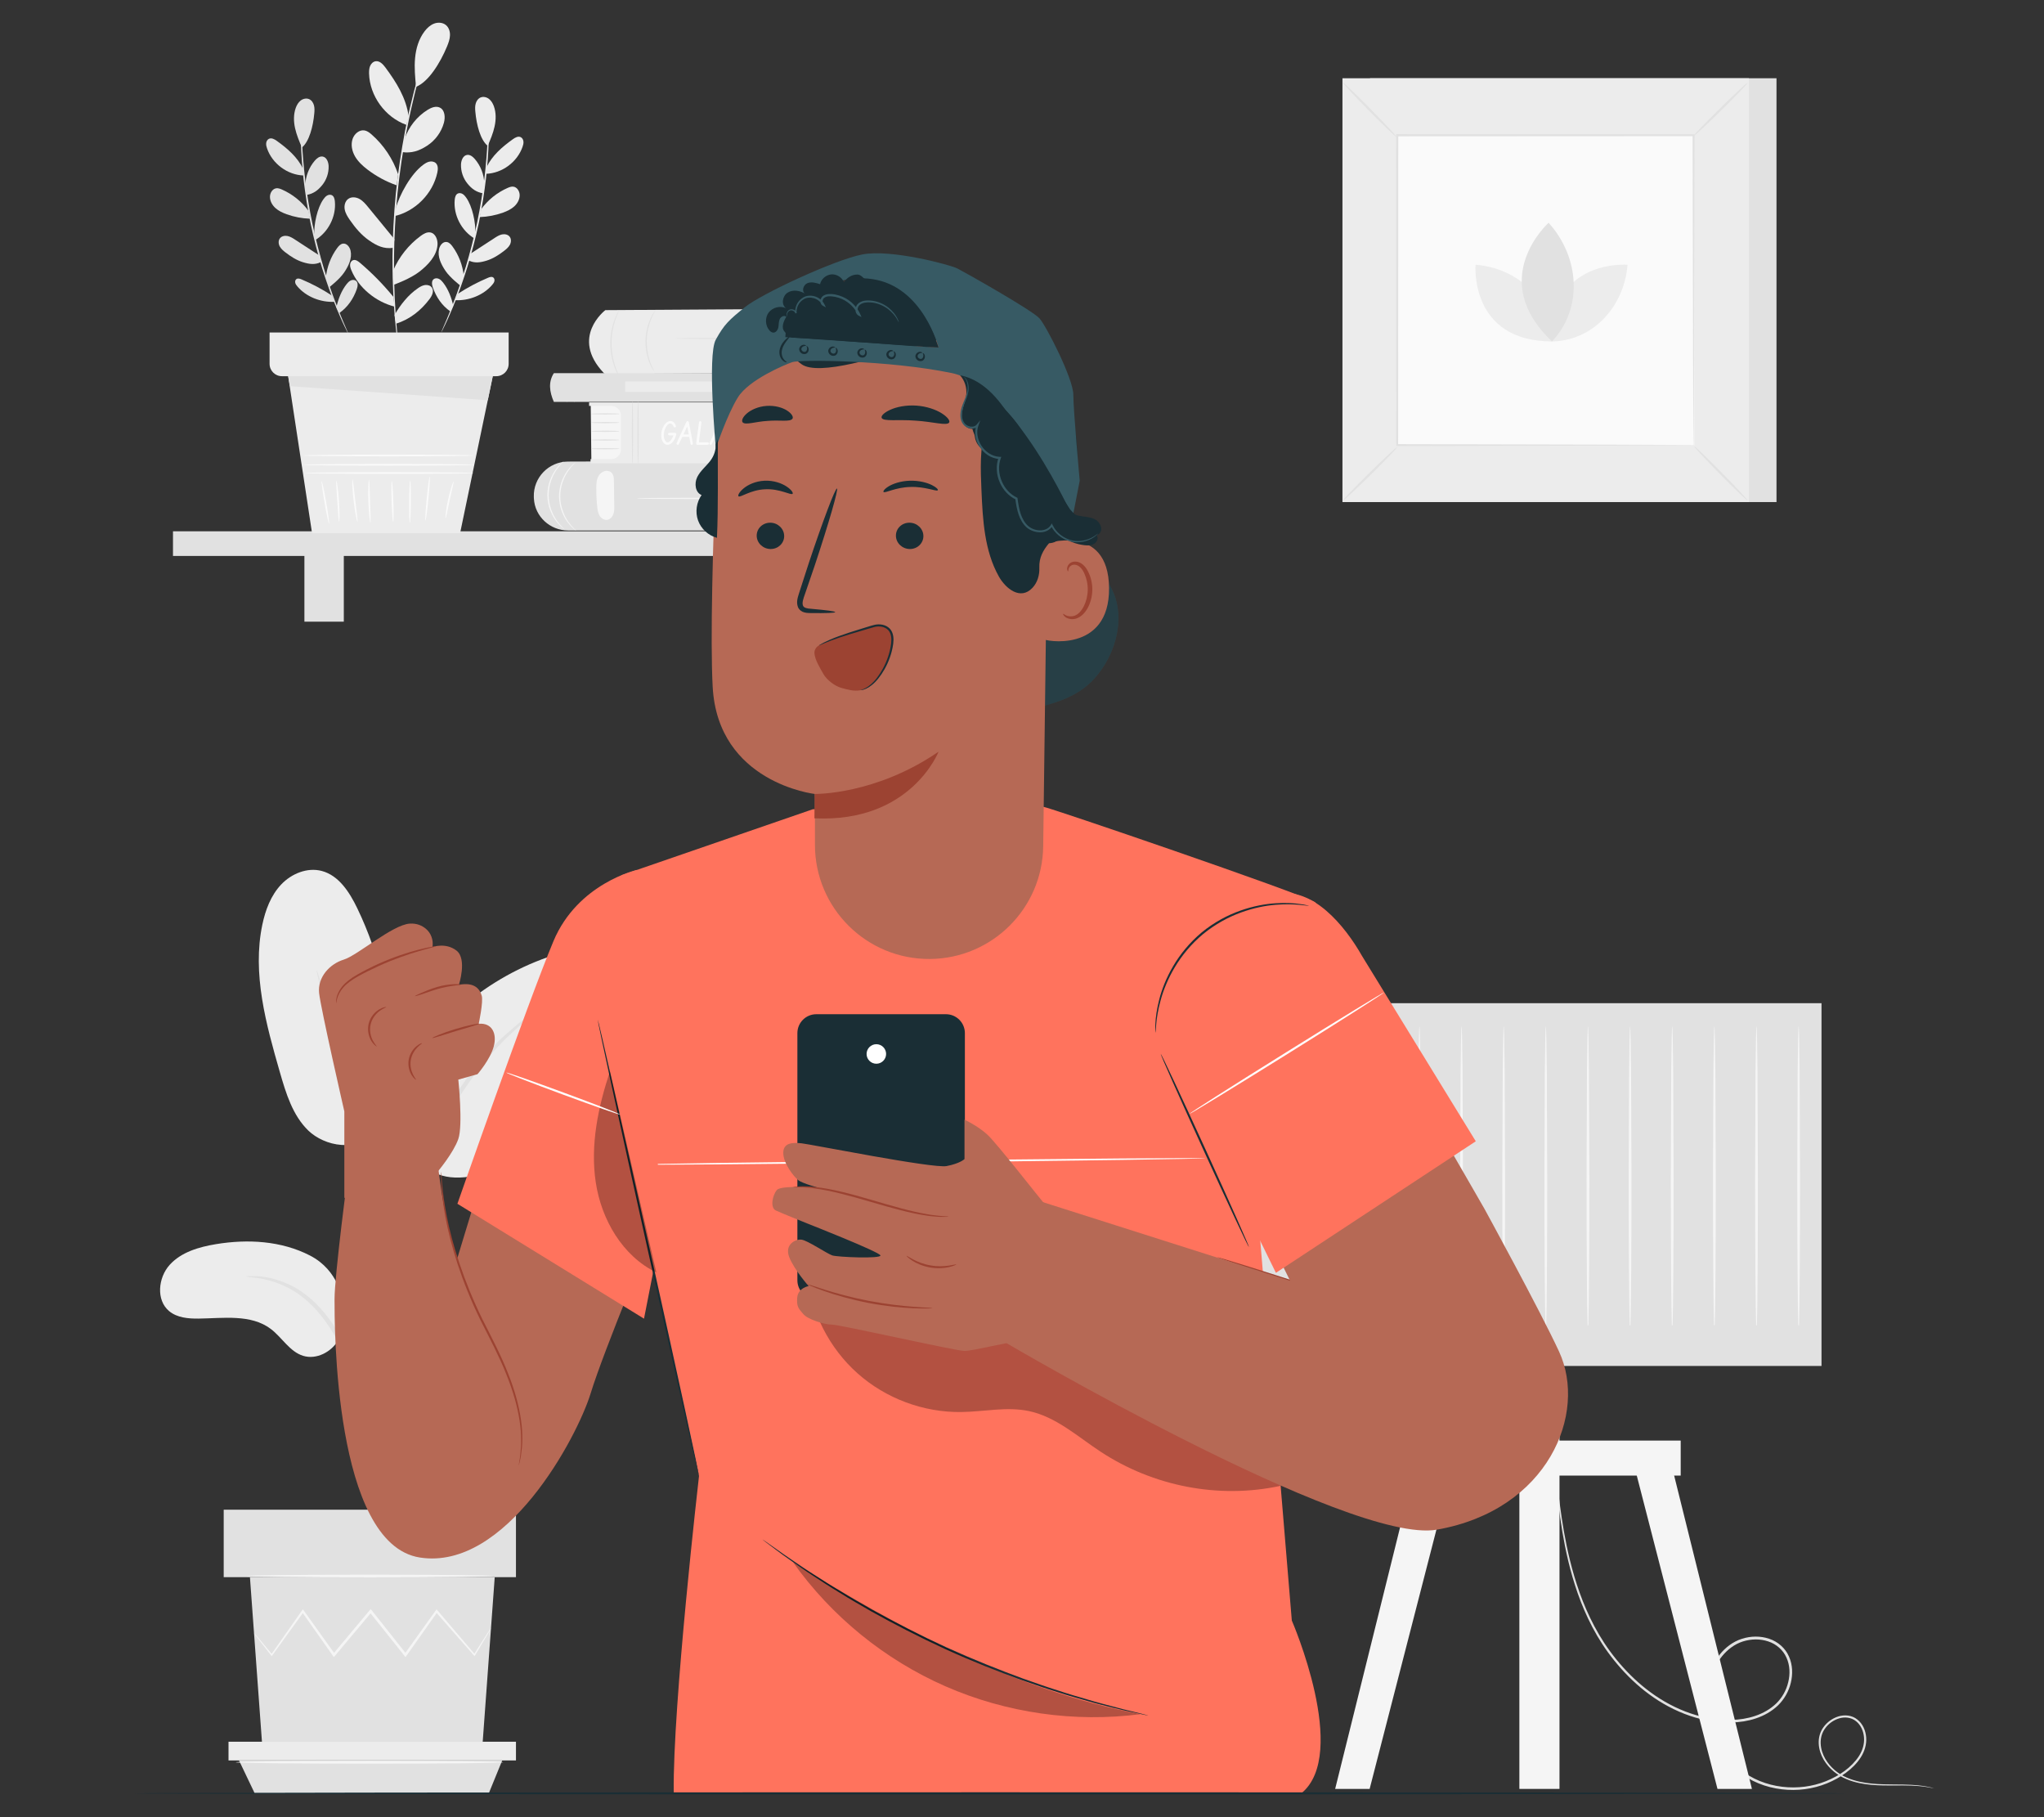 <?xml version="1.0" encoding="UTF-8"?>
<svg id="Layer_2" data-name="Layer 2" xmlns="http://www.w3.org/2000/svg" viewBox="0 0 540 480">
  <rect x="0" y="0" width="540" height="480" fill="#333333" stroke="none"/>
  <defs>
    <style>
      .cls-1 {
        fill: #ff735d;
      }

      .cls-1, .cls-2, .cls-3, .cls-4, .cls-5, .cls-6, .cls-7, .cls-8, .cls-9, .cls-10, .cls-11, .cls-12 {
        stroke-width: 0px;
      }

      .cls-2 {
        fill: #b66955;
      }

      .cls-3 {
        fill: #375a64;
      }

      .cls-4 {
        fill: #e1e1e1;
      }

      .cls-5 {
        fill: #ececec;
      }

      .cls-7 {
        fill: #9c4332;
      }

      .cls-8 {
        fill: #f5f5f5;
      }

      .cls-9 {
        fill: none;
      }

      .cls-10 {
        fill: #1a2e35;
      }

      .cls-11 {
        fill: #fff;
      }

      .cls-13 {
        opacity: .3;
      }

      .cls-12 {
        fill: #fafafa;
      }
    </style>
  </defs>
  <g id="Layer_2-2" data-name="Layer 2">
    <g>
      <rect class="cls-9" width="540" height="480"/>
      <g>
        <g>
          <rect class="cls-4" x="361.94" y="20.67" width="107.39" height="111.95"/>
          <rect class="cls-5" x="354.66" y="20.67" width="107.39" height="111.95"/>
          <rect class="cls-12" x="369.1" y="35.72" width="78.52" height="81.85"/>
          <path class="cls-4" d="m369.1,118.12c.05.06-.7.91-1.96,2.22-1.26,1.32-3.03,3.1-5,5.05-1.98,1.95-3.79,3.68-5.12,4.92-1.33,1.24-2.19,1.97-2.24,1.92-.06-.06.69-.9,1.95-2.22,1.26-1.32,3.03-3.11,5.01-5.06,1.98-1.95,3.8-3.69,5.13-4.93,1.33-1.24,2.18-1.97,2.23-1.91Z"/>
          <path class="cls-4" d="m447.62,117.92c.06-.05.91.7,2.22,1.96,1.32,1.26,3.1,3.03,5.05,5,1.95,1.98,3.68,3.79,4.92,5.12,1.24,1.33,1.97,2.19,1.92,2.24-.06.06-.9-.69-2.22-1.95-1.32-1.26-3.11-3.03-5.06-5.01-1.95-1.98-3.69-3.8-4.93-5.13-1.24-1.33-1.97-2.18-1.91-2.23Z"/>
          <path class="cls-4" d="m447.41,35.94c-.05-.06.7-.91,1.96-2.22,1.26-1.32,3.03-3.1,5-5.05,1.98-1.95,3.79-3.68,5.12-4.92,1.33-1.24,2.19-1.97,2.24-1.92.06.06-.69.9-1.95,2.22-1.26,1.32-3.03,3.11-5.01,5.06-1.98,1.95-3.8,3.69-5.13,4.93-1.33,1.24-2.18,1.97-2.23,1.91Z"/>
          <path class="cls-4" d="m368.89,36.14c-.06.05-.91-.7-2.22-1.96-1.32-1.26-3.1-3.03-5.05-5-1.95-1.98-3.68-3.79-4.92-5.12s-1.97-2.19-1.92-2.24c.06-.06.9.69,2.22,1.95,1.32,1.26,3.11,3.03,5.06,5.01,1.95,1.98,3.69,3.8,4.93,5.13,1.24,1.33,1.97,2.18,1.91,2.23Z"/>
          <path class="cls-4" d="m447.41,117.57s0-.14-.01-.4c0-.27,0-.65-.01-1.14,0-1.02-.02-2.49-.03-4.41-.02-3.87-.04-9.51-.07-16.68-.03-14.33-.08-34.76-.13-59.23l.26.26c-22.86.01-49.7.02-78.3.04h0l.29-.29c-.02,30.04-.03,58.15-.04,81.85l-.25-.25c23.48.05,43.02.1,56.71.13,6.85.03,12.23.05,15.92.07,1.83.01,3.24.02,4.21.03.47,0,.83.01,1.09.01.25,0,.38.01.38.01,0,0-.11,0-.35.01-.25,0-.6,0-1.06.01-.96,0-2.35.02-4.16.03-3.68.02-9.04.04-15.86.07-13.73.03-33.33.08-56.87.13h-.25s0-.25,0-.25c-.01-23.7-.03-51.81-.04-81.85v-.29s.3,0,.3,0h0c28.6.01,55.44.03,78.3.04h.26s0,.26,0,.26c-.05,24.53-.1,45.02-.13,59.39-.03,7.14-.05,12.76-.07,16.62-.01,1.9-.02,3.36-.03,4.36,0,.48-.01.85-.01,1.11,0,.25-.01.37-.01.37Z"/>
          <g>
            <path class="cls-5" d="m389.82,69.92s-1.68,20.27,20.27,20.27c0-10.81-8.92-19.35-20.27-20.27Z"/>
            <path class="cls-5" d="m429.98,69.93s-20.27-1.68-20.27,20.27c10.81,0,19.35-8.92,20.27-20.27Z"/>
            <path class="cls-4" d="m409.12,58.84s-16.56,14.86.91,31.34c8.12-8.6,7.43-22.1-.91-31.34Z"/>
          </g>
        </g>
        <g>
          <path class="cls-4" d="m511,472.39s-.24-.03-.7-.13c-.46-.09-1.14-.23-2.04-.34-1.81-.25-4.49-.34-7.96-.29-1.73,0-3.67.02-5.78-.16-2.11-.19-4.42-.56-6.73-1.53-2.3-.95-4.55-2.66-6-5.13-.72-1.23-1.22-2.66-1.3-4.18-.09-1.51.3-3.14,1.27-4.43.94-1.3,2.33-2.33,3.94-2.82,1.6-.49,3.55-.34,4.97.81,1.43,1.11,2.21,2.9,2.35,4.71.15,1.83-.41,3.71-1.42,5.28-1,1.59-2.37,2.94-3.91,4.07-1.53,1.15-3.25,2.09-5.07,2.83-3.65,1.48-7.79,2.05-11.92,1.55-4.12-.48-8.28-2.06-11.64-4.86-3.37-2.77-5.99-6.56-7.46-10.85-1.48-4.27-1.76-9.08-.48-13.61.66-2.25,1.7-4.42,3.22-6.29,1.5-1.85,3.5-3.4,5.85-4.14,2.32-.75,4.87-.79,7.17-.02,2.31.75,4.31,2.48,5.26,4.7.99,2.2,1.05,4.7.49,6.95-.54,2.27-1.74,4.36-3.39,5.97-3.37,3.2-8,4.4-12.3,4.51-4.36.1-8.59-.8-12.44-2.3-7.75-3.02-13.89-8.34-18.47-14.02-4.64-5.7-7.63-11.96-9.7-17.81-2.06-5.88-3.23-11.4-4.06-16.26-.8-4.87-1.26-9.1-1.59-12.55-.33-3.45-.53-6.14-.66-7.96-.06-.89-.1-1.58-.13-2.07-.03-.47-.02-.71-.02-.71,0,0,.05.24.1.7.05.5.12,1.18.21,2.07.19,1.85.45,4.52.8,7.95.38,3.45.87,7.66,1.71,12.51.87,4.84,2.07,10.33,4.15,16.16,2.08,5.8,5.08,11.98,9.68,17.61,4.55,5.6,10.63,10.83,18.24,13.77,3.78,1.46,7.94,2.33,12.18,2.23,4.19-.11,8.64-1.29,11.82-4.33,1.54-1.5,2.68-3.48,3.18-5.62.53-2.13.47-4.46-.45-6.48-.87-2.03-2.69-3.61-4.83-4.31-2.14-.72-4.53-.68-6.71.02-2.19.69-4.07,2.15-5.5,3.91-1.44,1.77-2.45,3.86-3.08,6.03-1.24,4.36-.97,9.02.46,13.17,1.42,4.16,3.96,7.85,7.22,10.53,3.25,2.72,7.27,4.25,11.28,4.73,4.01.49,8.05-.05,11.6-1.48,3.52-1.43,6.76-3.63,8.7-6.62.96-1.49,1.48-3.22,1.34-4.91-.13-1.68-.85-3.32-2.12-4.31-1.26-1.02-2.98-1.18-4.46-.74-1.49.45-2.8,1.4-3.67,2.61-.91,1.2-1.27,2.68-1.2,4.1.07,1.43.53,2.79,1.21,3.97,1.38,2.38,3.52,4.05,5.75,4.99,2.24.96,4.51,1.35,6.6,1.56,2.09.2,4.02.21,5.75.22,3.47,0,6.18.13,7.98.43,1.81.28,2.72.62,2.72.62Z"/>
          <g>
            <polygon class="cls-8" points="375.21 381.99 352.73 472.54 361.84 472.54 385.17 381.99 375.21 381.99"/>
            <polygon class="cls-8" points="440.36 381.99 462.84 472.54 453.74 472.54 430.41 381.99 440.36 381.99"/>
            <rect class="cls-8" x="401.4" y="357.36" width="10.6" height="115.17"/>
          </g>
          <rect class="cls-4" x="331.66" y="264.99" width="149.56" height="95.82"/>
          <rect class="cls-8" x="368.95" y="380.52" width="75.07" height="9.25"/>
          <path class="cls-8" d="m341.6,348.31s.07.55.1,1.75h-.2c-.15-4.69-.27-20.21-.27-38.61.04-11.1.08-21.15.11-28.54.05-3.58.09-6.51.12-8.65.03-.95.05-1.73.07-2.35.02-.54.05-.82.07-.82s.05.28.07.82c.02.62.04,1.4.07,2.35.03,2.14.07,5.07.12,8.65.03,7.4.07,17.44.11,28.54,0,18.4-.11,33.92-.27,38.61h-.2c.03-1.2.07-1.75.1-1.75Z"/>
          <path class="cls-8" d="m352.73,348.31s.07.55.1,1.75h-.2c-.15-4.69-.27-20.21-.27-38.61.04-11.1.08-21.15.11-28.54.05-3.58.09-6.51.12-8.65.03-.95.05-1.73.07-2.35.02-.54.05-.82.07-.82s.05.28.07.82c.02.62.04,1.4.07,2.35.03,2.14.07,5.07.12,8.65.03,7.4.07,17.44.11,28.54,0,18.4-.11,33.92-.27,38.61h-.2c.03-1.2.07-1.75.1-1.75Z"/>
          <path class="cls-8" d="m363.86,348.31s.07.55.1,1.75h-.2c-.15-4.69-.27-20.21-.27-38.61.04-11.1.08-21.15.11-28.54.05-3.58.09-6.51.12-8.65.03-.95.05-1.73.07-2.35.02-.54.05-.82.07-.82s.05.28.07.82c.02.62.04,1.4.07,2.35.03,2.14.07,5.07.12,8.65.03,7.4.07,17.44.11,28.54,0,18.4-.11,33.92-.27,38.61h-.2c.03-1.2.07-1.75.1-1.75Z"/>
          <path class="cls-8" d="m375,348.31s.07.55.1,1.75h-.2c-.15-4.69-.27-20.21-.27-38.61.04-11.1.08-21.15.11-28.54.05-3.58.09-6.51.12-8.65.03-.95.05-1.73.07-2.35.02-.54.05-.82.07-.82s.05.28.07.82c.02.62.04,1.4.07,2.35.03,2.14.07,5.07.12,8.65.03,7.4.07,17.44.11,28.54,0,18.4-.11,33.92-.27,38.61h-.2c.03-1.2.07-1.75.1-1.75Z"/>
          <path class="cls-8" d="m386.13,348.31s.07.55.1,1.75h-.2c-.15-4.69-.27-20.21-.27-38.61.04-11.1.08-21.15.11-28.54.05-3.58.09-6.51.12-8.65.03-.95.05-1.73.07-2.35.02-.54.05-.82.07-.82s.05.28.07.82c.02.62.04,1.4.07,2.35.03,2.14.07,5.07.12,8.65.03,7.4.07,17.44.11,28.54,0,18.4-.11,33.92-.27,38.61h-.2c.03-1.2.07-1.75.1-1.75Z"/>
          <path class="cls-8" d="m397.26,348.31s.07.55.1,1.75h-.2c-.15-4.69-.27-20.21-.27-38.61.04-11.1.08-21.15.11-28.54.05-3.58.09-6.51.12-8.65.03-.95.05-1.73.07-2.35.02-.54.05-.82.07-.82s.05.28.07.82c.02.62.04,1.4.07,2.35.03,2.14.07,5.07.12,8.65.03,7.4.07,17.44.11,28.54,0,18.4-.11,33.92-.27,38.61h-.2c.03-1.2.07-1.75.1-1.75Z"/>
          <path class="cls-8" d="m408.39,348.31s.07.55.1,1.75h-.2c-.15-4.69-.27-20.21-.27-38.61.04-11.1.08-21.15.11-28.54.05-3.58.09-6.51.12-8.65.03-.95.05-1.73.07-2.35.02-.54.05-.82.07-.82s.05.28.07.82c.02.62.04,1.4.07,2.35.03,2.14.07,5.07.12,8.65.03,7.4.07,17.44.11,28.54,0,18.4-.11,33.92-.27,38.61h-.2c.03-1.2.07-1.75.1-1.75Z"/>
          <path class="cls-8" d="m419.52,348.31s.07.55.1,1.75h-.2c-.15-4.69-.27-20.21-.27-38.61.04-11.1.08-21.15.11-28.54.05-3.58.09-6.51.12-8.65.03-.95.05-1.73.07-2.35.02-.54.05-.82.07-.82s.05.28.07.82c.02.62.04,1.4.07,2.35.03,2.14.07,5.07.12,8.65.03,7.4.07,17.44.11,28.54,0,18.4-.11,33.92-.27,38.61h-.2c.03-1.2.07-1.75.1-1.75Z"/>
          <path class="cls-8" d="m430.65,348.31s.07.55.1,1.75h-.2c-.15-4.69-.27-20.21-.27-38.61.04-11.1.08-21.15.11-28.54.05-3.58.09-6.51.12-8.65.03-.95.05-1.73.07-2.35.02-.54.05-.82.07-.82s.05.28.07.82c.02.62.04,1.4.07,2.35.03,2.14.07,5.07.12,8.65.03,7.4.07,17.44.11,28.54,0,18.4-.11,33.92-.27,38.61h-.21c.03-1.2.07-1.75.1-1.75Z"/>
          <path class="cls-8" d="m441.78,348.31s.07.55.1,1.75h-.2c-.15-4.69-.27-20.21-.27-38.61.04-11.1.08-21.15.11-28.54.05-3.58.09-6.51.12-8.65.03-.95.05-1.73.07-2.35.02-.54.05-.82.07-.82s.05.28.07.82c.02.62.04,1.4.07,2.35.03,2.14.07,5.07.12,8.65.03,7.4.07,17.44.11,28.54,0,18.4-.11,33.92-.27,38.61h-.2c.03-1.2.07-1.75.1-1.75Z"/>
          <path class="cls-8" d="m452.92,348.31s.07.55.1,1.75h-.2c-.15-4.69-.27-20.21-.27-38.61.04-11.1.08-21.15.11-28.54.05-3.58.09-6.51.12-8.65.03-.95.05-1.73.07-2.35.02-.54.05-.82.07-.82s.05.28.07.82c.02.62.04,1.4.07,2.35.03,2.14.07,5.07.12,8.65.03,7.4.07,17.44.11,28.54,0,18.4-.11,33.92-.27,38.61h-.2c.03-1.2.07-1.75.1-1.75Z"/>
          <path class="cls-8" d="m464.05,348.31s.07.55.1,1.75h-.2c-.15-4.69-.27-20.21-.27-38.61.04-11.1.08-21.15.11-28.54.05-3.58.09-6.51.12-8.65.03-.95.05-1.73.07-2.35.02-.54.05-.82.07-.82s.05.28.07.82c.02.62.04,1.4.07,2.35.03,2.14.07,5.07.12,8.65.03,7.4.07,17.44.11,28.54,0,18.4-.11,33.92-.27,38.61h-.2c.03-1.2.07-1.75.1-1.75Z"/>
          <path class="cls-8" d="m475.18,348.31s.07.55.1,1.75h-.2c-.15-4.69-.27-20.21-.27-38.61.04-11.1.08-21.15.11-28.54.05-3.58.09-6.51.12-8.65.03-.95.05-1.73.07-2.35.02-.54.05-.82.07-.82s.05.28.07.82c.02.62.04,1.4.07,2.35.03,2.14.07,5.07.12,8.65.03,7.4.07,17.44.11,28.54,0,18.4-.11,33.92-.27,38.61h-.2c.03-1.2.07-1.75.1-1.75Z"/>
        </g>
        <g>
          <rect class="cls-4" x="45.7" y="140.34" width="205.63" height="6.51"/>
          <rect class="cls-4" x="80.42" y="143.59" width="10.41" height="20.62"/>
          <rect class="cls-4" x="203.88" y="140.34" width="10.41" height="23.88"/>
          <g>
            <polygon class="cls-5" points="75.71 96.59 82.44 140.83 121.55 140.83 130.63 97.23 75.71 96.59"/>
            <g>
              <path class="cls-12" d="m125.16,124.95c0,.13-10.02.23-22.38.23s-22.38-.1-22.38-.23,10.02-.23,22.38-.23,22.38.1,22.38.23Z"/>
              <path class="cls-12" d="m125.31,122.77c0,.13-10.09.23-22.53.23s-22.54-.1-22.54-.23,10.09-.23,22.54-.23,22.53.1,22.53.23Z"/>
              <path class="cls-12" d="m125.23,120.31c0,.13-10.09.23-22.53.23s-22.54-.1-22.54-.23,10.09-.23,22.54-.23,22.53.1,22.53.23Z"/>
              <path class="cls-12" d="m86.93,138.31c-.12.02-.66-2.47-1.2-5.57-.54-3.1-.87-5.63-.75-5.65.12-.02.66,2.47,1.2,5.57.54,3.1.87,5.63.75,5.65Z"/>
              <path class="cls-12" d="m89.59,137.84c-.13,0-.28-2.43-.48-5.43-.2-3-.38-5.44-.26-5.45.12-.01.51,2.41.71,5.42.21,3.01.15,5.46.03,5.47Z"/>
              <path class="cls-12" d="m94.44,137.84c-.12.02-.66-2.46-1.02-5.57-.37-3.11-.42-5.65-.3-5.66.13,0,.39,2.51.75,5.6.36,3.1.69,5.6.56,5.63Z"/>
              <path class="cls-12" d="m97.85,138.07c-.12.01-.44-2.52-.54-5.66-.1-3.14.05-5.69.17-5.69.13,0,.18,2.54.29,5.67.1,3.13.21,5.67.08,5.68Z"/>
              <path class="cls-12" d="m103.87,137.84c-.13,0-.31-2.4-.41-5.37-.1-2.97-.08-5.39.05-5.39.13,0,.31,2.4.41,5.37.1,2.97.08,5.38-.05,5.39Z"/>
              <path class="cls-12" d="m108.27,138.07c-.13,0-.21-2.49-.18-5.56.03-3.07.15-5.56.28-5.56.13,0,.21,2.49.18,5.56-.03,3.07-.15,5.56-.27,5.56Z"/>
              <path class="cls-12" d="m112.4,137.48c-.13-.01.02-2.61.33-5.81.31-3.2.66-5.78.79-5.77.13.01-.02,2.61-.33,5.81-.31,3.2-.66,5.78-.79,5.77Z"/>
              <path class="cls-12" d="m117.72,136.9c-.12-.01.07-2.25.66-4.94.58-2.7,1.34-4.8,1.45-4.77.13.04-.43,2.19-1.01,4.87-.58,2.67-.98,4.86-1.11,4.84Z"/>
            </g>
            <g>
              <path class="cls-5" d="m113.96,9.3s0,.08-.05.22c-.05.17-.11.37-.18.63-.18.58-.43,1.38-.74,2.39-.33,1.03-.73,2.3-1.15,3.79-.42,1.48-.94,3.16-1.41,5.04-.5,1.88-1.03,3.93-1.52,6.16-.54,2.22-1,4.61-1.51,7.12-.94,5.04-1.79,10.62-2.4,16.51-.57,5.89-.84,11.53-.91,16.66,0,2.56-.02,5,.07,7.28.04,2.28.16,4.4.28,6.34.08,1.94.27,3.69.39,5.22.11,1.54.25,2.86.38,3.94.11,1.05.19,1.88.26,2.49.02.26.04.48.06.65.01.15.01.22,0,.22,0,0-.02-.07-.05-.22-.03-.17-.06-.38-.1-.64-.08-.6-.2-1.43-.34-2.48-.15-1.08-.32-2.4-.46-3.93-.14-1.54-.35-3.28-.45-5.23-.14-1.94-.28-4.06-.33-6.35-.11-2.28-.1-4.73-.11-7.3.05-5.14.31-10.79.88-16.7.61-5.9,1.48-11.49,2.44-16.54.52-2.52.99-4.91,1.55-7.13.51-2.23,1.06-4.28,1.58-6.16.49-1.88,1.03-3.55,1.48-5.03.44-1.48.86-2.74,1.22-3.77.35-1,.62-1.79.83-2.36.09-.25.17-.45.23-.61.05-.14.08-.21.09-.2Z"/>
              <path class="cls-5" d="m106.9,36.69c1.06-3.16,3.25-5.93,6.08-7.68.97-.6,2.19-1.09,3.22-.59,1.36.66,1.47,2.58,1.07,4.04-.68,2.46-2.29,4.64-4.43,6.03-2.14,1.39-4.12,2.04-6.64,1.68"/>
              <path class="cls-5" d="m104.52,55.19c1.01-3.82,4.06-9.25,7.22-11.61.5-.37,1.04-.73,1.64-.87.61-.15,1.3-.05,1.76.38.65.62.58,1.66.39,2.53-1.21,5.57-5.85,10.24-11.41,11.49"/>
              <path class="cls-5" d="m103.87,71.47c1.56-3.63,4.1-6.83,7.28-9.16.75-.55,1.63-1.07,2.54-.91,1.38.25,2.01,1.94,1.89,3.34-.25,2.88-2.45,5.19-4.72,6.98-2.45,1.93-6.74,3.46-6.74,3.46"/>
              <path class="cls-5" d="m104.23,83.18c1.6-2.72,3.59-5.28,6.2-7.06.57-.39,1.18-.74,1.86-.83.68-.09,1.44.13,1.82.69.62.91.03,2.15-.64,3.03-2.3,3.04-5.2,5.34-8.84,6.49"/>
              <path class="cls-5" d="m103.93,78.42c-2.67-3.27-5.64-6.3-8.86-9.03-.5-.43-1.14-.87-1.77-.67-.49.16-.78.68-.81,1.19-.03.51.14,1.01.34,1.48,1.94,4.68,6.5,8.35,11.41,9.6"/>
              <path class="cls-5" d="m104.21,63.19c-2.32-2.83-4.64-5.66-6.96-8.49-.66-.81-1.35-1.63-2.26-2.14-.91-.51-2.12-.64-2.97-.04-.85.6-1.14,1.78-.95,2.8.19,1.03.76,1.93,1.36,2.79,1.41,2.04,3.03,3.98,5.07,5.39,2.04,1.41,3.9,2.32,6.36,1.96"/>
              <path class="cls-5" d="m105.18,46.04c-1.35-4.04-3.8-7.71-7.01-10.52-.54-.47-1.13-.93-1.83-1.06-1.4-.27-2.74.9-3.19,2.24-.51,1.52-.16,3.22.64,4.61.8,1.38,2,2.49,3.27,3.46,2.34,1.79,4.96,3.21,7.74,4.18"/>
              <path class="cls-5" d="m107.96,30.75c-.67-4.92-3.24-9.01-6.2-13-.63-.84-1.5-1.73-2.53-1.57-.66.1-1.19.63-1.45,1.25-.26.61-.29,1.3-.28,1.97.16,5.94,4.26,11.59,9.86,13.58"/>
              <path class="cls-5" d="m109.91,22.94c-.24-2.53-.49-5.08-.25-7.61.23-2.53.98-5.07,2.53-7.09.67-.87,1.5-1.64,2.53-2.02,1.03-.38,2.26-.29,3.1.41.78.65,1.1,1.72,1.06,2.73-.04,1.01-.4,1.98-.78,2.91-1.85,4.46-4.95,9.4-8.18,10.65"/>
            </g>
            <g>
              <path class="cls-4" d="m79.58,28.81s.03.22.04.62c0,.45.01,1.05.02,1.79,0,.78,0,1.72.04,2.82.04,1.1.04,2.35.14,3.74.12,2.77.39,6.06.81,9.69.45,3.63,1.07,7.61,1.93,11.75.88,4.13,1.91,8.03,2.96,11.54,1.08,3.5,2.15,6.62,3.15,9.2.47,1.3.97,2.45,1.38,3.48.4,1.02.78,1.89,1.09,2.6.29.68.52,1.23.7,1.64.16.38.23.58.22.59-.01,0-.12-.18-.3-.55-.2-.41-.46-.94-.78-1.61-.34-.7-.74-1.56-1.17-2.58-.43-1.01-.95-2.16-1.44-3.46-1.04-2.57-2.15-5.69-3.26-9.2-1.07-3.51-2.12-7.42-3-11.57-.86-4.15-1.47-8.15-1.9-11.79-.4-3.65-.63-6.95-.71-9.73-.07-1.39-.06-2.64-.07-3.75-.02-1.1,0-2.05.03-2.83.03-.74.05-1.33.07-1.79.02-.41.04-.62.05-.62Z"/>
              <path class="cls-4" d="m80.67,48.98c.04-2.38.93-4.73,2.49-6.54.53-.62,1.26-1.21,2.06-1.09,1.07.16,1.56,1.44,1.6,2.52.06,1.82-.56,3.65-1.72,5.06-1.16,1.41-2.37,2.28-4.16,2.57"/>
              <path class="cls-4" d="m83.03,62.08c-.13-2.82.77-7.17,2.42-9.46.26-.36.55-.72.93-.95.38-.23.88-.32,1.28-.12.57.28.75,1,.81,1.64.38,4.05-1.78,8.23-5.3,10.28"/>
              <path class="cls-4" d="m86.09,73.31c.28-2.8,1.32-5.53,2.99-7.8.39-.53.88-1.08,1.54-1.16.99-.13,1.78.89,2,1.87.45,2.01-.55,4.06-1.71,5.77-1.25,1.84-3.84,3.81-3.84,3.81"/>
              <path class="cls-4" d="m88.86,81.2c.5-2.2,1.31-4.37,2.7-6.14.3-.38.64-.76,1.09-.97.44-.21,1.01-.22,1.39.08.62.49.48,1.45.22,2.2-.91,2.57-2.39,4.76-4.62,6.32"/>
              <path class="cls-4" d="m87.63,78.03c-2.52-1.65-5.2-3.07-7.98-4.24-.43-.18-.96-.35-1.35-.07-.3.21-.38.63-.3.99.09.35.31.66.55.93,2.33,2.77,6.22,4.28,9.83,4.08"/>
              <path class="cls-4" d="m84.54,67.59c-2.19-1.43-4.38-2.85-6.57-4.28-.62-.41-1.27-.82-2-.97s-1.58.02-2.03.62c-.45.59-.39,1.46-.05,2.11.35.66.94,1.15,1.53,1.61,1.4,1.08,2.92,2.06,4.61,2.58,1.69.52,3.16.74,4.75-.03"/>
              <path class="cls-4" d="m81.51,55.71c-1.79-2.46-4.25-4.43-7.03-5.65-.47-.2-.97-.39-1.47-.33-1.01.12-1.67,1.2-1.69,2.21-.02,1.14.58,2.23,1.43,3,.84.77,1.9,1.26,2.97,1.65,1.98.71,4.07,1.11,6.17,1.18"/>
              <path class="cls-4" d="m80.12,44.7c-1.52-3.2-4.14-5.44-7.02-7.51-.61-.44-1.39-.85-2.06-.52-.43.21-.68.69-.72,1.16-.05.47.08.95.24,1.4,1.39,4.01,5.39,6.98,9.64,7.12"/>
              <path class="cls-4" d="m79.76,38.97c-.71-1.67-1.42-3.35-1.81-5.12-.39-1.77-.43-3.66.19-5.37.27-.73.67-1.44,1.29-1.92.62-.48,1.48-.68,2.2-.39.67.27,1.12.93,1.31,1.63.19.7.16,1.43.09,2.15-.3,3.44-1.35,7.47-3.27,9.01"/>
            </g>
            <g>
              <path class="cls-5" d="m129.03,28.38s.03.21.05.62c.02.45.04,1.05.07,1.79.03.78.05,1.73.03,2.83-.01,1.1,0,2.36-.07,3.75-.08,2.78-.32,6.08-.71,9.73-.43,3.65-1.04,7.64-1.9,11.79-.88,4.15-1.93,8.05-3,11.57-1.1,3.5-2.21,6.62-3.26,9.2-.49,1.3-1.01,2.44-1.44,3.46-.43,1.02-.83,1.88-1.17,2.58-.32.67-.58,1.2-.78,1.61-.18.37-.29.55-.3.55-.01,0,.06-.21.22-.59.18-.42.41-.96.7-1.64.31-.71.69-1.58,1.09-2.6.41-1.02.91-2.17,1.38-3.48,1-2.58,2.08-5.7,3.15-9.2,1.05-3.51,2.08-7.4,2.96-11.54.86-4.14,1.48-8.12,1.93-11.75.42-3.64.69-6.93.81-9.69.09-1.38.1-2.64.13-3.74.04-1.1.05-2.05.04-2.82,0-.74.01-1.33.02-1.79,0-.41.02-.62.04-.62Z"/>
              <path class="cls-5" d="m127.94,48.55c-.04-2.38-.93-4.73-2.49-6.54-.53-.62-1.26-1.21-2.06-1.09-1.07.16-1.56,1.44-1.6,2.52-.06,1.82.56,3.65,1.71,5.06s2.37,2.28,4.16,2.57"/>
              <path class="cls-5" d="m125.57,61.65c.13-2.82-.77-7.17-2.42-9.46-.26-.36-.55-.72-.93-.95-.38-.23-.88-.32-1.28-.12-.57.28-.75,1-.81,1.64-.38,4.05,1.78,8.23,5.3,10.28"/>
              <path class="cls-5" d="m122.52,72.88c-.28-2.8-1.32-5.53-2.99-7.8-.39-.53-.88-1.08-1.54-1.16-.99-.13-1.78.89-2,1.87-.45,2.02.55,4.06,1.71,5.77,1.25,1.84,3.84,3.81,3.84,3.81"/>
              <path class="cls-5" d="m119.75,80.77c-.5-2.2-1.31-4.37-2.7-6.14-.3-.38-.64-.76-1.09-.97-.44-.21-1.01-.22-1.39.08-.62.49-.48,1.45-.22,2.2.91,2.57,2.39,4.76,4.62,6.32"/>
              <path class="cls-5" d="m120.98,77.6c2.52-1.65,5.2-3.07,7.98-4.24.43-.18.96-.35,1.35-.07.3.21.38.63.3.99-.09.35-.31.66-.55.93-2.33,2.77-6.22,4.28-9.83,4.08"/>
              <path class="cls-5" d="m124.06,67.17c2.19-1.43,4.38-2.85,6.57-4.28.62-.41,1.27-.82,2-.97.73-.15,1.58.02,2.03.62.45.59.39,1.46.05,2.11-.35.66-.94,1.15-1.53,1.61-1.4,1.08-2.92,2.06-4.61,2.58-1.69.52-3.16.74-4.75-.03"/>
              <path class="cls-5" d="m127.1,55.28c1.79-2.46,4.24-4.43,7.03-5.65.47-.2.97-.39,1.47-.33,1.01.12,1.67,1.2,1.69,2.21.02,1.14-.58,2.23-1.42,3-.84.77-1.9,1.26-2.97,1.65-1.98.71-4.07,1.11-6.17,1.18"/>
              <path class="cls-5" d="m128.49,44.27c1.52-3.2,4.14-5.44,7.02-7.51.61-.44,1.39-.86,2.06-.53.43.21.68.69.72,1.16.05.47-.08.95-.24,1.4-1.39,4.01-5.39,6.98-9.64,7.12"/>
              <path class="cls-5" d="m128.85,38.54c.71-1.67,1.43-3.35,1.81-5.12.39-1.77.43-3.66-.19-5.37-.27-.73-.67-1.44-1.29-1.92-.62-.48-1.48-.68-2.2-.39-.67.27-1.12.93-1.31,1.63-.19.7-.16,1.43-.09,2.15.3,3.44,1.34,7.47,3.27,9.01"/>
            </g>
            <path class="cls-5" d="m71.22,87.83v8.28c0,1.8,1.46,3.26,3.26,3.26h56.64c1.8,0,3.26-1.46,3.26-3.26v-8.28h-63.15Z"/>
            <polygon class="cls-4" points="76.13 99.37 76.6 102.01 128.86 105.73 130.18 99.37 76.13 99.37"/>
          </g>
          <g>
            <g>
              <path class="cls-5" d="m159.91,81.93s-9.39,7.15-.39,16.6c.15.16.37.25.59.25l82.02-.48s7-7.86,1.19-16.91l-83.42.53Z"/>
              <path class="cls-4" d="m224,89.4c0,.09-10.21.17-22.81.17s-22.81-.07-22.81-.17,10.21-.17,22.81-.17,22.81.07,22.81.17Z"/>
              <path class="cls-4" d="m211.25,92.36c0,.09-4.8.17-10.72.17s-10.73-.07-10.73-.17,4.8-.17,10.73-.17,10.72.07,10.72.17Z"/>
              <path class="cls-4" d="m232.39,98.04c-.05-.01.18-.94.43-2.46.26-1.52.49-3.64.47-5.98-.02-2.35-.3-4.46-.59-5.98-.28-1.51-.53-2.44-.48-2.45.02,0,.11.22.24.63.14.41.3,1.02.47,1.77.35,1.51.66,3.65.69,6.02.02,2.37-.26,4.51-.57,6.03-.16.76-.31,1.37-.44,1.78-.12.42-.2.64-.23.64Z"/>
              <path class="cls-4" d="m238.51,81.3s.15.2.37.6c.11.2.24.44.36.73.13.29.29.62.42,1,.29.75.56,1.68.78,2.72.2,1.05.34,2.22.36,3.45,0,1.23-.12,2.41-.3,3.46-.2,1.05-.46,1.98-.74,2.73-.12.38-.28.72-.4,1.01-.12.3-.24.54-.35.74-.21.4-.34.61-.36.6-.06-.03.4-.91.89-2.43.25-.76.48-1.68.66-2.71.16-1.04.27-2.19.27-3.4-.02-1.21-.14-2.36-.33-3.4-.2-1.03-.44-1.95-.7-2.7-.51-1.51-.98-2.38-.93-2.41Z"/>
              <path class="cls-4" d="m172.85,98.15s-.15-.18-.38-.55c-.12-.18-.25-.41-.38-.68-.13-.27-.3-.58-.44-.94-.31-.71-.58-1.59-.8-2.59-.2-1-.33-2.12-.32-3.3.02-1.18.18-2.3.41-3.3.24-.99.54-1.87.87-2.57.14-.36.32-.66.46-.93.14-.27.28-.5.4-.67.24-.36.38-.55.4-.54.06.03-.47.83-1.05,2.23-.29.7-.56,1.57-.79,2.54-.2.98-.35,2.08-.37,3.23,0,1.16.11,2.25.29,3.24.2.98.44,1.85.72,2.56.54,1.42,1.04,2.23.99,2.26Z"/>
              <path class="cls-4" d="m163.99,100.15s-.17-.21-.42-.62c-.13-.2-.28-.46-.43-.77-.15-.31-.34-.65-.5-1.06-.35-.79-.67-1.78-.94-2.9-.25-1.12-.42-2.37-.46-3.7-.02-1.33.1-2.59.3-3.72.22-1.13.5-2.13.81-2.93.14-.41.31-.76.45-1.08.13-.32.27-.58.39-.79.23-.42.37-.65.39-.64.06.03-.47.96-1.02,2.59-.28.81-.53,1.8-.73,2.91-.18,1.12-.29,2.35-.27,3.66.04,1.3.2,2.54.43,3.64.25,1.1.54,2.08.86,2.87.62,1.6,1.19,2.5,1.13,2.54Z"/>
            </g>
            <g>
              <g>
                <path class="cls-5" d="m239.12,123.29v15.7h-30.37v-15.7h30.37Z"/>
                <path class="cls-4" d="m141.03,131.28c0,.14.01.28.02.42.25,4.75,4.28,8.42,9.03,8.42h90.46v-1.14h-21.47c-4.33,0-7.85-3.51-7.85-7.85h0c0-4.33,3.51-7.85,7.85-7.85h21.47v-1.67l-90.48.31c-5.11.02-9.21,4.25-9.03,9.36Z"/>
                <path class="cls-4" d="m239.12,131.35c0,.09-6.25.17-13.95.17s-13.95-.07-13.95-.17,6.24-.17,13.95-.17,13.95.07,13.95.17Z"/>
                <path class="cls-4" d="m238.68,134.88c0,.09-5.91.17-13.2.17s-13.2-.07-13.2-.17,5.91-.17,13.2-.17,13.2.07,13.2.17Z"/>
                <path class="cls-4" d="m239.12,138.12c0,.09-5.31.17-11.87.17s-11.87-.07-11.87-.17,5.31-.17,11.87-.17,11.87.07,11.87.17Z"/>
                <path class="cls-4" d="m239.12,128.17c0,.09-6.12.17-13.66.17s-13.66-.07-13.66-.17,6.12-.17,13.66-.17,13.66.07,13.66.17Z"/>
                <path class="cls-4" d="m238.68,124.99c0,.09-5.44.17-12.16.17s-12.16-.07-12.16-.17,5.44-.17,12.16-.17,12.16.07,12.16.17Z"/>
              </g>
              <path class="cls-8" d="m151.99,122.19c.05.05-.88.76-1.92,2.29-1.04,1.5-2.09,3.94-2.06,6.75.04,2.82,1.15,5.23,2.22,6.7,1.07,1.5,2.02,2.19,1.98,2.24-.01.01-.25-.14-.65-.48-.4-.34-.94-.87-1.51-1.62-1.14-1.47-2.33-3.93-2.37-6.84-.03-2.9,1.1-5.39,2.2-6.89.55-.76,1.08-1.31,1.47-1.65.39-.35.63-.51.64-.5Z"/>
              <path class="cls-8" d="m148.93,121.85c.05.05-.88.76-1.92,2.29-1.04,1.5-2.09,3.94-2.06,6.75.04,2.82,1.15,5.23,2.22,6.7,1.07,1.5,2.02,2.19,1.97,2.24-.01.01-.25-.14-.65-.48-.4-.34-.94-.87-1.51-1.62-1.14-1.47-2.33-3.93-2.37-6.84-.03-2.9,1.1-5.39,2.2-6.89.55-.76,1.08-1.31,1.47-1.65.39-.35.63-.51.64-.5Z"/>
              <path class="cls-8" d="m210.39,122.19c.05.05-.88.76-1.92,2.29-1.04,1.5-2.09,3.94-2.06,6.75.04,2.82,1.15,5.23,2.22,6.7,1.07,1.5,2.02,2.19,1.98,2.24-.01.01-.25-.14-.65-.48-.4-.34-.94-.87-1.51-1.62-1.14-1.47-2.33-3.93-2.37-6.84-.03-2.9,1.1-5.39,2.2-6.89.55-.76,1.08-1.31,1.47-1.65.39-.35.63-.51.64-.5Z"/>
              <path class="cls-8" d="m207.34,121.85c.05.05-.88.76-1.92,2.29-1.04,1.5-2.09,3.94-2.06,6.75.04,2.82,1.15,5.23,2.22,6.7,1.07,1.5,2.02,2.19,1.97,2.24-.01.01-.25-.14-.65-.48-.4-.34-.94-.87-1.51-1.62-1.14-1.47-2.33-3.93-2.37-6.84-.03-2.9,1.1-5.39,2.2-6.89.55-.76,1.08-1.31,1.47-1.65.39-.35.63-.51.64-.5Z"/>
              <path class="cls-8" d="m162.28,133.49c-.03-2.13-.06-4.25-.09-6.38,0-.56-.02-1.13-.22-1.64-.21-.52-.66-.97-1.21-1.02-.8-.35-2.05.31-2.6,1.23-.56.92-.62,2.05-.63,3.13-.01,1.68.07,3.37.25,5.04.08.8.2,1.61.59,2.31.4.69,1.15,1.24,1.95,1.17.79-.07,1.43-.74,1.71-1.48.28-.74.27-1.56.26-2.35Z"/>
              <path class="cls-8" d="m197.42,131.65c0,.09-6.54.17-14.6.17s-14.61-.07-14.61-.17,6.54-.17,14.61-.17,14.6.07,14.6.17Z"/>
            </g>
            <g>
              <g>
                <g>
                  <polygon class="cls-8" points="156.23 121.56 156.06 106.68 164.16 106.68 164.44 121.56 156.23 121.56"/>
                  <path class="cls-4" d="m163.68,109.33c0,.09-1.69.17-3.76.17s-3.76-.07-3.76-.17,1.68-.17,3.76-.17,3.76.07,3.76.17Z"/>
                  <path class="cls-4" d="m163.68,111.63c0,.09-1.69.17-3.76.17s-3.76-.07-3.76-.17,1.68-.17,3.76-.17,3.76.07,3.76.17Z"/>
                  <path class="cls-4" d="m163.68,113.92c0,.09-1.69.17-3.76.17s-3.76-.07-3.76-.17,1.68-.17,3.76-.17,3.76.07,3.76.17Z"/>
                  <path class="cls-4" d="m163.68,116.22c0,.09-1.69.17-3.76.17s-3.76-.07-3.76-.17,1.68-.17,3.76-.17,3.76.07,3.76.17Z"/>
                  <path class="cls-4" d="m163.68,118.52c0,.09-1.69.17-3.76.17s-3.76-.07-3.76-.17,1.68-.17,3.76-.17,3.76.07,3.76.17Z"/>
                </g>
                <path class="cls-5" d="m155.63,106.29h89.76c1.11,4.93.95,10.35,0,16.08h-89.38v-1.09h5.46c1.42,0,2.58-1.15,2.58-2.58v-8.9c0-1.42-1.15-2.58-2.58-2.58h-5.84v-.93Z"/>
                <g>
                  <path class="cls-12" d="m176.85,114.34h1.5c.06,0,.11.01.16.04.11.06.16.16.16.28,0,.04,0,.07-.01.1-.03.13-.06.25-.1.38-.21.68-.52,1.25-.94,1.7-.41.44-.84.66-1.28.66-.06,0-.12,0-.18-.01-.41-.06-.75-.31-1.02-.74-.3-.48-.45-1.08-.45-1.8,0-.42.06-.85.18-1.28.19-.7.49-1.28.89-1.74.42-.48.87-.72,1.35-.72.2,0,.39.04.57.13.39.19.68.55.87,1.09.02.05.04.1.04.15,0,.06-.01.11-.04.16-.06.11-.16.16-.28.16-.03,0-.07,0-.1-.02-.11-.04-.17-.1-.21-.2l-.02-.03c-.05-.13-.11-.25-.18-.35-.2-.29-.43-.43-.72-.43-.16,0-.33.06-.5.18-.31.23-.59.62-.82,1.18-.24.57-.35,1.14-.35,1.69s.09.97.26,1.33c.19.39.45.59.78.59.22,0,.46-.15.72-.44.32-.36.58-.82.77-1.39-.69,0-1.05,0-1.07-.01-.23-.04-.35-.16-.36-.36,0-.04.02-.08.03-.11.06-.12.17-.18.34-.18Z"/>
                  <path class="cls-12" d="m181.95,111.42s.03.07.04.11c.06.22.42,2.07,1.06,5.56,0,.03.01.05.01.08,0,.06-.01.11-.04.16-.06.11-.15.16-.27.16-.02,0-.03,0-.05,0-.13-.02-.21-.1-.25-.22l-.36-1.85h-1.84l-.89,1.86s-.02.04-.03.06c-.08.1-.18.16-.28.16-.06,0-.12-.02-.18-.05-.1-.07-.15-.16-.15-.27,0-.03,0-.06.02-.1.06-.13.15-.33.27-.61,1.29-2.82,2.06-4.48,2.31-4.99.07-.15.18-.22.31-.23.13,0,.23.06.3.16Zm-.4,1.24l-1,2.1h1.41l-.41-2.1Z"/>
                  <path class="cls-12" d="m186.95,117.5h-2.71c-.06,0-.12-.02-.17-.05-.08-.06-.13-.17-.15-.34h0c0-.11.25-1.96.75-5.54,0-.04,0-.08.02-.12.06-.13.15-.2.29-.2.05,0,.1.01.15.04.11.06.17.15.17.29-.02.24-.09.75-.18,1.52-.31,2.36-.47,3.61-.48,3.74h2.3c.06,0,.12.01.17.03.14.06.21.16.21.3,0,.04,0,.07-.02.1-.05.12-.16.2-.33.23Z"/>
                  <path class="cls-12" d="m190.65,111.42s.03.07.04.11c.06.22.42,2.07,1.06,5.56.01.03.02.05.02.08,0,.06-.01.11-.04.16-.06.11-.15.16-.27.16-.02,0-.03,0-.05,0-.13-.02-.21-.1-.25-.22l-.36-1.85h-1.84l-.89,1.86s-.02.04-.03.06c-.08.1-.18.16-.28.16-.06,0-.12-.02-.18-.05-.1-.07-.15-.16-.15-.27,0-.03,0-.06.02-.1.06-.13.15-.33.27-.61,1.29-2.82,2.06-4.48,2.31-4.99.07-.15.18-.22.31-.23.13,0,.23.06.3.16Zm-.4,1.24l-1,2.1h1.41l-.41-2.1Z"/>
                  <path class="cls-12" d="m194.96,114.61c.21.59.37,1.04.49,1.36.28.77.42,1.18.42,1.22,0,.06-.02.11-.05.16-.06.1-.15.15-.27.15-.12,0-.21-.08-.27-.22-.02-.06-.04-.1-.05-.14-.15-.34-.39-.97-.72-1.91l-1.53,2.09c-.09.11-.18.17-.29.17-.06,0-.11-.02-.17-.04-.1-.06-.15-.15-.15-.27,0-.03,0-.05,0-.07,0-.05.06-.14.16-.26.51-.66,1.08-1.45,1.7-2.37-.07-.18-.13-.35-.19-.51-.58-1.54-.86-2.34-.86-2.39,0-.06.01-.11.04-.17.06-.11.15-.16.26-.16.14,0,.24.06.3.18l.9,2.44,1.8-2.46c.08-.1.17-.15.29-.15.05,0,.1.01.15.04.1.06.16.15.16.29,0,.05-.01.09-.03.15l-2.09,2.88Z"/>
                  <path class="cls-12" d="m201.66,111.28c.05,0,.1.01.15.04.11.06.17.15.17.28-.44,3.5-.69,5.39-.73,5.67-.1.6-.3,1.09-.58,1.48-.43.59-1.03.88-1.8.88-.25,0-.54-.08-.87-.23-.46-.21-.78-.49-.95-.84-.02-.05-.04-.1-.04-.16s.01-.11.04-.16c.06-.11.16-.16.28-.16.1,0,.18.05.25.13.4.52.86.79,1.39.79.42,0,.77-.18,1.07-.55.34-.42.54-.98.6-1.7-.1.16-.24.3-.4.42-.29.21-.62.32-.97.32-.06,0-.12,0-.18-.01-.41-.06-.76-.3-1.03-.74-.3-.48-.45-1.08-.45-1.8,0-.33.01-.67.04-1.02.05-.55.17-1.32.37-2.33,0-.03.01-.06.03-.09.06-.15.15-.22.29-.22.05,0,.11.01.16.04.11.06.16.15.16.26,0,.17-.05.58-.15,1.23-.14.97-.21,1.59-.21,1.89,0,.6.08,1.09.24,1.47.18.44.45.66.8.66.03,0,.07,0,.11-.01.26-.05.53-.27.81-.65.32-.43.54-.93.67-1.49l.41-3.08s.02-.09.04-.14c.06-.12.15-.18.28-.18Z"/>
                </g>
                <path class="cls-8" d="m242.02,122.58c-.09,0-.17-3.69-.17-8.25s.07-8.25.17-8.25.17,3.69.17,8.25-.07,8.25-.17,8.25Z"/>
                <path class="cls-4" d="m168.57,122.58c-.09,0-.17-3.69-.17-8.25s.07-8.25.17-8.25.17,3.69.17,8.25-.07,8.25-.17,8.25Z"/>
                <path class="cls-8" d="m243.59,122.58c-.09,0-.17-3.69-.17-8.25s.07-8.25.17-8.25.17,3.69.17,8.25-.07,8.25-.17,8.25Z"/>
                <path class="cls-4" d="m167.09,122.58c-.09,0-.17-3.69-.17-8.25s.07-8.25.17-8.25.17,3.69.17,8.25-.07,8.25-.17,8.25Z"/>
              </g>
              <g>
                <path class="cls-4" d="m220.25,108.8v-.03c2.44,1.98,5.77,4.67,9.47,7.65l.08.07-.1.03c-.4.11-.83.22-1.26.33-2.88.76-5.61,1.47-8.01,2.1h-.02s-.02,0-.02,0c-2.98-1.26-5.49-2.33-7.26-3.08-.88-.38-1.57-.67-2.05-.88-.23-.1-.41-.18-.54-.24-.06-.03-.1-.05-.14-.06-.03-.01-.05-.02-.05-.02,0,0,.02,0,.05.02.04.01.08.03.14.06.13.05.31.13.55.22.48.2,1.18.49,2.07.85,1.78.74,4.29,1.79,7.28,3.04h-.03c2.4-.64,5.13-1.35,8.01-2.11.43-.11.86-.23,1.26-.33l-.02.09c-3.7-3-7.02-5.69-9.47-7.68h-.01s0-.03,0-.03"/>
                <polygon class="cls-4" points="228.87 115.23 229.39 115.72 230.08 115.57 229.78 116.21 230.13 116.82 229.43 116.73 228.96 117.26 228.82 116.57 228.17 116.28 228.8 115.94 228.87 115.23"/>
                <polygon class="cls-4" points="219.77 118.25 220.12 118.54 220.56 118.42 220.39 118.84 220.65 119.23 220.19 119.2 219.91 119.56 219.79 119.11 219.36 118.95 219.75 118.71 219.77 118.25"/>
                <polygon class="cls-4" points="209.72 114.12 210.28 114.16 210.63 113.72 210.77 114.26 211.3 114.46 210.82 114.76 210.8 115.32 210.37 114.96 209.82 115.12 210.03 114.59 209.72 114.12"/>
                <polygon class="cls-4" points="233.12 108.92 233.69 108.95 234.03 108.51 234.17 109.06 234.7 109.25 234.23 109.55 234.21 110.12 233.77 109.76 233.23 109.91 233.44 109.39 233.12 108.92"/>
                <polygon class="cls-4" points="219.79 108.55 220.15 108.57 220.38 108.29 220.47 108.64 220.8 108.76 220.5 108.95 220.49 109.31 220.21 109.08 219.86 109.18 219.99 108.85 219.79 108.55"/>
                <path class="cls-4" d="m233.91,109.31s-3.07-.06-6.85-.23c-3.78-.16-6.85-.32-6.85-.36,0-.04,3.07.06,6.85.23,3.78.16,6.85.32,6.85.36Z"/>
              </g>
            </g>
            <g>
              <path class="cls-4" d="m237.36,106.15h-91.04c-1.19-2.71-1.48-5.28,0-7.58h91.04c1.19,2.76,1.09,5.26,0,7.58Z"/>
              <rect class="cls-5" x="165.17" y="100.74" width="49.32" height="2.76"/>
              <path class="cls-4" d="m149.82,106.19s-.35-.29-.72-.92c-.37-.62-.73-1.58-.83-2.69-.1-1.11.1-2.12.35-2.79.25-.68.52-1.05.55-1.03.05.03-.14.42-.32,1.1-.19.67-.33,1.63-.24,2.69.1,1.06.41,1.98.71,2.61.3.63.55.99.51,1.02Z"/>
              <path class="cls-4" d="m151.79,106.19s-.35-.29-.72-.92c-.37-.62-.73-1.58-.83-2.69-.1-1.11.1-2.12.35-2.79.25-.68.52-1.05.55-1.03.05.03-.14.42-.32,1.1-.19.67-.33,1.63-.24,2.69.1,1.06.41,1.98.71,2.61.3.63.55.99.51,1.02Z"/>
              <path class="cls-8" d="m233.68,106.01c-.1-.04.64-1.61.64-3.7.03-2.09-.7-3.68-.6-3.71.06-.05.95,1.53.93,3.71,0,2.18-.91,3.76-.97,3.7Z"/>
              <path class="cls-8" d="m231.98,106c-.1-.02.28-1.62.27-3.63,0-2.01-.38-3.6-.28-3.63.08-.03.62,1.57.61,3.63,0,2.06-.53,3.66-.6,3.63Z"/>
            </g>
          </g>
        </g>
        <g>
          <g>
            <path class="cls-5" d="m81.91,331.65c-7.55-3.9-16.44-4.4-24.82-3.02-4.5.74-9.2,2.09-12.26,5.47-3.06,3.38-3.65,9.34-.13,12.24,2.09,1.73,5.02,1.99,7.73,1.96,6.56-.08,13.84-1.23,19.09,2.72,2.99,2.25,4.98,6,8.56,7.11,3.5,1.08,7.45-.98,9.3-4.14,1.86-3.16,1.92-7.11,1.05-10.66,0,0-.91-7.76-8.52-11.68Z"/>
            <path class="cls-5" d="m99.21,298.25c-4.62,6.59-13.59,4.41-17.75.39-4.16-4.03-5.92-9.86-7.52-15.42-3.66-12.71-7.35-26.05-4.63-38.99.81-3.87,2.26-7.73,4.98-10.6,2.72-2.87,6.9-4.58,10.72-3.57,4.52,1.2,7.34,5.63,9.37,9.84,5.97,12.39,9.14,26.13,9.18,39.89.02,6.42-.73,13.16-4.36,18.47"/>
            <path class="cls-5" d="m111.89,307.72c-5.01-5.95-5.96-14.63-3.73-22.08,2.23-7.45,7.27-13.79,13.08-18.97,6.81-6.07,14.81-10.79,23.42-13.82,3.39-1.19,6.96-2.13,10.53-1.79,3.57.34,7.17,2.17,8.84,5.35,2.46,4.7.1,10.4-2.45,15.05-4.5,8.2-9.65,16.04-15.38,23.42-4.61,5.94-9.89,11.81-16.92,14.49-7.03,2.69-14.33,2.37-18.05-2.5"/>
            <path class="cls-4" d="m99.52,397.73c-.09,0-.23-1.06-.42-3-.21-2.18-.48-4.92-.8-8.18-.38-3.44-.88-7.54-1.84-12-.95-4.45-2.44-9.27-4.36-14.16-1.98-4.86-4.4-9.28-7.23-12.81-2.81-3.55-6.07-6.12-9.14-7.6-3.06-1.51-5.8-2.12-7.7-2.4-1.91-.2-2.98-.35-2.98-.43,0-.09,1.07-.1,3.04-.05,1.95.13,4.8.62,8.03,2.09,3.23,1.43,6.7,4.04,9.64,7.66,2.97,3.61,5.48,8.12,7.49,13.07,1.95,4.97,3.42,9.84,4.33,14.39.91,4.54,1.32,8.68,1.59,12.15.26,3.47.36,6.28.41,8.23.04,1.94.02,3.02-.06,3.03Z"/>
            <path class="cls-4" d="m98.96,391.44s-.07-.48-.08-1.39c0-1.04,0-2.36.01-3.98,0-3.45,0-8.44-.18-14.61-.31-12.33-1.37-25.6-3.42-44.32-1.94-17.6-4.55-38.07-7.3-51.39-.59-3.03-1.18-5.75-1.74-8.14-.53-2.39-.99-4.45-1.43-6.12-.38-1.57-.68-2.85-.93-3.86-.2-.89-.28-1.36-.24-1.37.04-.01.21.44.48,1.3.3,1,.69,2.26,1.15,3.81.51,1.65,1.04,3.7,1.64,6.08.62,2.38,1.28,5.09,1.93,8.12,2.72,12.06,5.6,28.92,7.67,47.68,2.06,18.75,2.98,35.82,3.06,48.19.07,6.18-.06,11.19-.22,14.64-.1,1.61-.18,2.93-.24,3.97-.07.91-.13,1.38-.17,1.38Z"/>
            <path class="cls-4" d="m98.87,358.51c-.09,0-.07-1.48.03-4.15.15-2.67.52-6.53,1.27-11.25.8-4.71,1.91-10.31,3.66-16.4.76-2.78,2.54-9.44,6.86-19.4,5.69-13.49,13.41-24.52,20.13-31.35,1.58-1.81,3.33-3.12,4.74-4.4.73-.61,1.37-1.23,2.02-1.71.66-.45,1.27-.88,1.84-1.27,2.21-1.51,3.45-2.31,3.5-2.24.2.27-4.95,3.3-11.46,10.23-6.48,6.91-13.99,17.86-19.63,31.24-3.15,7.26-5.34,13.73-6.89,19.22-1.8,6.02-2.99,11.56-3.89,16.23-.86,4.68-1.35,8.5-1.65,11.14-.25,2.65-.42,4.12-.51,4.11Z"/>
          </g>
          <polygon class="cls-4" points="130.7 416.6 127.4 461.8 69.33 461.8 66.03 416.6 130.7 416.6"/>
          <rect class="cls-4" x="59.1" y="398.78" width="77.21" height="17.82"/>
          <polygon class="cls-5" points="136.31 460.07 136.31 465.01 132.68 465.01 60.37 465.01 60.37 460.07 136.31 460.07"/>
          <polygon class="cls-4" points="129.13 473.7 132.68 465.01 63.14 465.01 67.29 473.7 129.13 473.7"/>
          <path class="cls-8" d="m67.11,431.37s.08.15.27.42c.23.31.52.68.87,1.15.82,1.06,1.96,2.51,3.38,4.33l.15.19.15-.2c2.13-2.94,4.97-6.87,8.31-11.5h-.48c2.47,3.5,5.23,7.4,8.18,11.59l.26.36.29-.34c3.02-3.59,6.3-7.5,9.7-11.55h-.56c.17.2.35.43.53.66,3.01,3.77,5.92,7.43,8.68,10.88l.29.36.27-.38c2.95-4.17,5.7-8.06,8.19-11.58l-.48.02c4.03,4.6,7.46,8.5,10.08,11.49l.18.2.14-.23c1.33-2.23,2.39-4.01,3.16-5.3.33-.58.6-1.04.81-1.41.18-.32.26-.49.25-.5-.02,0-.13.14-.34.45-.24.36-.53.81-.9,1.36-.81,1.27-1.92,3.02-3.31,5.21l.32-.03c-2.58-3.03-5.95-6.97-9.92-11.63l-.25-.29-.23.32c-2.51,3.51-5.29,7.38-8.26,11.53h.56c-2.75-3.47-5.65-7.13-8.66-10.91-.18-.23-.37-.46-.53-.67l-.28-.35-.28.34c-3.4,4.06-6.67,7.97-9.68,11.57l.54.02c-2.99-4.17-5.77-8.05-8.26-11.53l-.24-.34-.24.34c-3.27,4.68-6.05,8.65-8.14,11.62h.3c-1.48-1.79-2.66-3.2-3.52-4.23-.38-.44-.69-.8-.94-1.09-.22-.24-.34-.36-.35-.35Z"/>
          <path class="cls-8" d="m65.22,416.3c0,.2,14.55.36,32.5.36s32.5-.16,32.5-.36-14.55-.36-32.5-.36-32.5.16-32.5.36Z"/>
          <path class="cls-8" d="m62.29,465.5c0,.2,15.81.36,35.32.36s35.32-.16,35.32-.36-15.81-.36-35.32-.36-35.32.16-35.32.36Z"/>
        </g>
        <g>
          <g>
            <path class="cls-2" d="m164.34,231.14s-10.52,6-14.54,12.25c-4.02,6.26-28.96,88.9-28.96,88.9-2.38-6.19-3.88-14.46-5.03-23.52l-23.8.51s-3.63,27.64-3.63,33.89-.26,64.67,22.53,68.24c22.79,3.58,41.56-31.73,45.13-43.35s16.98-43.69,16.98-43.69l-8.7-93.24Z"/>
            <g>
              <path class="cls-2" d="m114.26,250.15c.28-1.81-.36-3.68-1.77-4.84-1-.82-2.39-1.47-4.25-1.34-4.6.32-13.79,8.4-17.43,9.51s-6.97,4.6-6.5,8.87c.48,4.28,6.66,31.22,6.66,31.22v22.82h23.61l1.11-6.97s4.12-4.91,5.39-8.56c1.27-3.65,0-15.69,0-15.69l5.07-1.43s3.33-3.8,4.28-7.29c.95-3.49-.48-6.34-3.96-6.02,0,0,1.27-5.86.79-7.45-.48-1.58-1.74-3.65-6.02-2.85,0,0,2.22-6.81-.63-9.03-2.85-2.22-6.34-.95-6.34-.95h0Z"/>
              <path class="cls-7" d="m114.19,274.2c-.06-.14,2.62-1.32,6.07-2.37,3.45-1.05,6.33-1.56,6.36-1.42.04.16-2.77.91-6.2,1.95-3.43,1.04-6.18,1.98-6.24,1.83Z"/>
              <path class="cls-7" d="m109.62,263.13c-.03-.07.61-.39,1.65-.85,1.05-.45,2.51-1.07,4.2-1.57,1.69-.5,3.29-.69,4.44-.74,1.15-.04,1.86.02,1.86.09.01.19-2.84.22-6.15,1.18-1.65.49-3.13,1.05-4.21,1.4-1.08.36-1.77.55-1.8.48Z"/>
              <path class="cls-7" d="m88.83,264.99s-.11-.45.04-1.27c.15-.81.58-1.96,1.51-3.11.93-1.16,2.35-2.23,4.02-3.18,1.67-.95,3.54-1.92,5.56-2.83,4.04-1.82,7.86-3.05,10.67-3.76,1.4-.36,2.55-.6,3.35-.74.8-.14,1.24-.2,1.25-.16,0,.04-.42.17-1.2.37-.78.21-1.91.5-3.29.91-2.76.8-6.54,2.08-10.55,3.88-3.95,1.87-7.65,3.58-9.5,5.75-.93,1.07-1.4,2.14-1.61,2.91-.21.77-.2,1.22-.25,1.22Z"/>
              <path class="cls-7" d="m99.53,276.44s-.71-.35-1.37-1.39c-.66-1.01-1.21-2.76-.77-4.64.46-1.87,1.75-3.18,2.79-3.78,1.06-.63,1.84-.68,1.85-.62.03.09-.69.28-1.63.95-.93.65-2.06,1.89-2.47,3.58-.4,1.69.04,3.31.57,4.31.53,1.02,1.09,1.52,1.02,1.59Z"/>
              <path class="cls-7" d="m109.91,285.23s-.6-.33-1.16-1.24c-.56-.89-1.05-2.39-.78-4.04.27-1.65,1.22-2.91,2.03-3.58.82-.69,1.48-.87,1.5-.81.04.08-.53.38-1.23,1.1-.7.7-1.5,1.89-1.75,3.38-.24,1.49.14,2.87.58,3.76.44.9.88,1.37.81,1.43Z"/>
            </g>
            <path class="cls-7" d="m116.54,309.53s.05.28.09.82c.05.54.07,1.34.17,2.36.18,2.05.53,5.01,1.24,8.61,1.41,7.21,4.43,16.99,9.36,27.07,2.53,5,5.03,9.77,6.8,14.33,1.83,4.53,2.96,8.83,3.46,12.49.52,3.67.35,6.7.04,8.74-.1,1.03-.33,1.81-.44,2.34-.12.53-.19.81-.21.8-.02,0,.02-.29.1-.82.07-.54.27-1.31.33-2.34.24-2.03.35-5.03-.21-8.66-.55-3.62-1.71-7.86-3.55-12.36-1.78-4.53-4.28-9.25-6.82-14.28-4.96-10.13-7.94-19.98-9.25-27.24-.67-3.63-.95-6.61-1.07-8.67-.07-1.03-.05-1.83-.07-2.38,0-.54,0-.83.02-.83Z"/>
          </g>
          <g>
            <path class="cls-1" d="m164.34,231.14l50.42-17.39,60.98-.61c1.07,0,67.33,22.64,71.61,25.13,4.28,2.5-15.13,80.66-15.13,80.66l9.06,109.12s15.31,35.23,2.52,45.64h-11.94l-153.87-.18c-.3-22.97,6.68-83.63,6.68-83.63l-14.63-66.35-5.71-92.4Z"/>
            <path class="cls-11" d="m318.45,305.95s-.13.02-.39.03c-.29.01-.66.02-1.14.04-1.04.02-2.51.06-4.39.1-3.85.06-9.36.16-16.15.27-13.67.17-32.5.41-53.29.67-20.8.2-39.63.38-53.3.51-6.8.04-12.31.07-16.15.09-1.88,0-3.35,0-4.39,0-.48,0-.86-.01-1.14-.02-.26,0-.39-.01-.39-.02s.13-.02.39-.03c.29-.01.66-.02,1.14-.04,1.04-.02,2.51-.06,4.39-.1,3.85-.06,9.36-.16,16.15-.27,13.67-.17,32.5-.41,53.3-.67,20.8-.2,39.63-.38,53.29-.51,6.8-.04,12.31-.07,16.15-.09,1.88,0,3.35,0,4.39,0,.48,0,.86.01,1.14.02.26,0,.39.01.39.02Z"/>
            <g class="cls-13">
              <path class="cls-6" d="m217.25,323.55c3.32-2.5,7.92-2.25,12.02-1.53,19.04,3.34,35.89,13.94,52.19,24.32,19.48,12.4,36.36,19.47,55.84,31.88l.94,14.27c-16.29,3.5-33.55.12-47.47-9.03-6.09-4-11.75-9.19-18.88-10.72-5.86-1.25-11.93.16-17.92.24-9.99.14-19.98-3.58-27.43-10.23-7.46-6.64-12.3-16.14-13.31-26.08-.48-4.77.21-10.25,4.04-13.13Z"/>
            </g>
            <path class="cls-7" d="m321.55,332.08c.05-.15,11.4,3.39,25.35,7.9,13.96,4.51,25.23,8.29,25.18,8.43-.05.15-11.4-3.39-25.35-7.9-13.95-4.51-25.22-8.28-25.18-8.43Z"/>
            <path class="cls-1" d="m186.34,389.13s.31.05.89.19c.62.16,1.46.37,2.51.64,2.23.58,5.37,1.39,9.22,2.39,7.79,2.01,18.57,4.68,30.54,7.37,11.98,2.68,22.87,4.87,30.77,6.39,3.91.74,7.09,1.34,9.36,1.77,1.06.21,1.91.37,2.54.49.58.12.88.19.88.21s-.31-.02-.9-.1c-.64-.1-1.49-.23-2.56-.39-2.22-.35-5.43-.89-9.39-1.6-7.92-1.41-18.84-3.54-30.82-6.23-11.98-2.69-22.76-5.43-30.52-7.53-3.88-1.05-7.02-1.93-9.18-2.57-1.04-.31-1.87-.56-2.48-.74-.57-.18-.86-.28-.86-.3Z"/>
            <path class="cls-1" d="m168.33,229.77s-15.7,3.49-22.13,18.87c-6.86,16.43-25.36,69.33-25.36,69.33l49.3,30.35,4.8-24.48-6.61-94.08Z"/>
            <path class="cls-10" d="m157.91,269.33c.15-.03,6.26,26.93,13.65,60.22,7.39,33.3,13.26,60.31,13.11,60.35-.15.03-6.26-26.93-13.65-60.22-7.39-33.29-13.26-60.31-13.11-60.34Z"/>
            <path class="cls-10" d="m201.42,406.64s.09.04.25.15c.19.13.42.28.71.48.65.46,1.55,1.09,2.69,1.89,1.16.83,2.58,1.84,4.27,2.97,1.68,1.13,3.57,2.46,5.74,3.81,2.14,1.39,4.49,2.9,7.08,4.43,2.55,1.59,5.35,3.15,8.27,4.83,5.9,3.27,12.5,6.67,19.57,9.92,7.09,3.22,13.99,5.97,20.33,8.29,3.19,1.11,6.2,2.2,9.07,3.09,2.85.95,5.53,1.73,7.98,2.44,2.44.75,4.68,1.3,6.64,1.83,1.95.54,3.65.96,5.04,1.28,1.35.34,2.42.6,3.19.79.34.09.61.16.83.22.19.05.28.08.28.09,0,0-.1,0-.29-.04-.22-.04-.5-.1-.84-.17-.78-.17-1.85-.4-3.22-.69-1.4-.3-3.1-.68-5.07-1.19-1.97-.5-4.22-1.03-6.67-1.76-2.46-.69-5.16-1.45-8.02-2.38-2.88-.87-5.91-1.94-9.1-3.04-6.36-2.3-13.27-5.04-20.38-8.26-7.09-3.26-13.69-6.68-19.59-9.98-2.93-1.69-5.72-3.28-8.26-4.88-2.58-1.55-4.92-3.08-7.05-4.49-2.15-1.38-4.03-2.73-5.7-3.89-1.67-1.15-3.08-2.19-4.22-3.05-1.11-.84-1.99-1.5-2.63-1.98-.28-.21-.5-.39-.68-.53-.15-.12-.22-.19-.22-.19Z"/>
            <path class="cls-10" d="m306.64,278.35c.14-.06,5.48,11.32,11.92,25.43,6.44,14.11,11.55,25.6,11.41,25.66-.14.06-5.48-11.32-11.92-25.43-6.44-14.1-11.55-25.59-11.41-25.66Z"/>
            <g class="cls-13">
              <path class="cls-6" d="m173.4,336.12c-8.95-4.35-14.53-13.98-16.01-23.82-1.48-9.84.62-19.9,3.77-29.34l12.24,53.16Z"/>
            </g>
            <g class="cls-13">
              <path class="cls-6" d="m301.29,452.79c-17.4,2.26-35.41-.31-51.49-7.35-16.08-7.04-30.18-18.52-40.33-32.84,29.03,18.09,58.51,33.81,91.82,40.19Z"/>
            </g>
          </g>
          <path class="cls-2" d="m268.54,315.32l72.3,23s-15.53-31.07-21.89-47.3c-4.28-10.91.53-46.56,22.55-49.18,0,0,4.19.87,10.34,9.36,6.15,8.49,40.31,68.06,40.31,68.06,0,0,14.67,26.79,19.73,37.74,7.56,16.34-2.84,41.86-32.25,47.05-23.11,4.08-114.12-49.5-114.12-49.5l3.02-39.23Z"/>
          <path class="cls-1" d="m389.89,301.46l-52.81,34.75-24.33-49.55,6.43-34.42,18.24-16.11h0c9.34-1.82,17.77,8.18,22.46,16.46l30,48.87Z"/>
          <path class="cls-10" d="m305.25,272.76s-.03-.21-.04-.61c0-.4-.03-.99.03-1.75.06-1.52.33-3.72,1.01-6.36.67-2.64,1.84-5.71,3.67-8.82,1.82-3.12,4.35-6.25,7.56-8.93,3.23-2.65,6.79-4.55,10.19-5.75,3.41-1.21,6.64-1.78,9.36-1.95,2.72-.17,4.93-.02,6.44.21.76.08,1.33.23,1.72.3.39.08.6.13.59.15,0,.05-.84-.08-2.34-.23-1.5-.15-3.7-.25-6.38-.03-2.69.21-5.86.82-9.21,2.04-3.34,1.21-6.83,3.1-10.01,5.7-3.15,2.63-5.65,5.7-7.47,8.76-1.83,3.06-3.02,6.07-3.73,8.66-.72,2.6-1.04,4.77-1.17,6.27-.14,1.5-.16,2.34-.21,2.34Z"/>
          <g>
            <g>
              <path class="cls-10" d="m254.91,303.87v-30.97c0-2.76-2.24-5-5-5h-34.25c-2.76,0-5,2.24-5,5v65.28c0,2.76,2.24,5,5,5h34.25c2.76,0,5-2.24,5-5v-34.31Z"/>
              <path class="cls-2" d="m287.19,325.36s-9.02-4.86-10.87-6.94c-1.85-2.08-12.95-16.42-15.5-18.74-2.54-2.31-6.01-3.93-6.01-3.93v10.41s-1.14,1.16-4.73,1.85c-3.59.69-35.98-5.78-38.29-6.01-2.31-.23-4.86-.23-4.86,2.54s2.78,6.25,3.93,7.17,5.55,2.08,5.55,2.08c0,0-10.01-.85-11.17.54s-1.85,4.66-.26,5.42c1.34.64,8.59,3.54,8.59,3.54,0,0,18.8,7.4,19.03,8.32.23.93-11.33.46-12.72,0s-6.48-3.93-8.1-4.16-4.63,1.3-3.24,4.7,5.09,7.56,5.09,7.56c0,0-2.78.46-3.01,3.01s.46,3.01,1.62,4.4c1.16,1.39,5.55,2.78,7.63,2.78s32.62,6.94,34.93,6.94,11.1-2.31,14.34-2.54c3.24-.23,7.86,0,7.86,0l10.18-28.92Z"/>
              <path class="cls-7" d="m209.44,313.55s.58-.1,1.65-.17c.54-.06,1.19-.03,1.95,0,.39.01.79.03,1.22.05.43.05.89.1,1.36.15,3.82.39,8.96,1.69,14.54,3.34,5.58,1.65,10.64,3.1,14.39,3.73.46.08.91.16,1.33.24.42.05.82.1,1.2.14.75.09,1.39.18,1.92.19,1.06.06,1.65.11,1.65.15,0,.04-.59.06-1.66.07-.54.02-1.19-.03-1.95-.1-.38-.03-.79-.07-1.21-.1-.43-.06-.88-.13-1.35-.2-3.8-.53-8.9-1.94-14.48-3.58-5.58-1.64-10.66-3-14.43-3.48-.47-.06-.91-.13-1.34-.19-.42-.03-.82-.06-1.2-.09-.75-.06-1.4-.11-1.93-.09-1.06,0-1.65-.01-1.66-.05Z"/>
              <path class="cls-7" d="m239.51,331.73c.09-.16,2.56,1.9,6.32,2.52,3.75.68,6.77-.43,6.8-.25.02.06-.68.42-1.93.7-1.24.29-3.04.43-4.97.1-1.93-.34-3.57-1.07-4.65-1.76-1.08-.69-1.62-1.27-1.58-1.31Z"/>
              <path class="cls-7" d="m213.08,339.15s.47.1,1.29.37c.81.28,2,.67,3.47,1.13,2.93.93,7.03,2.07,11.64,2.96,4.61.88,8.84,1.35,11.9,1.57,1.53.12,2.78.19,3.64.23.86.05,1.34.09,1.34.13,0,.04-.48.07-1.34.09-.86.02-2.11,0-3.66-.06-3.09-.13-7.35-.53-11.99-1.42-4.63-.9-8.74-2.1-11.65-3.13-1.46-.51-2.62-.96-3.42-1.3-.8-.34-1.23-.54-1.21-.58Z"/>
            </g>
            <path class="cls-11" d="m228.94,278.4c0,1.42,1.16,2.58,2.58,2.58s2.58-1.16,2.58-2.58-1.16-2.58-2.58-2.58-2.58,1.16-2.58,2.58Z"/>
          </g>
          <g>
            <g>
              <path class="cls-3" d="m284.09,136.12c3.34,8.63,5.34,10.74,9.76,19.78,3.88,7.94.4,18.73-6.08,24.68-4.23,3.89-10,5.46-15.56,6.74-12.43,2.88-25.36,4.98-37.9,2.64-11.77-2.19-22.79-8.37-30.87-17.32-8.08-8.95-13.18-20.61-14.29-32.68"/>
              <g class="cls-13">
                <path class="cls-6" d="m284.09,136.12c3.34,8.63,5.34,10.74,9.76,19.78,3.88,7.94.4,18.73-6.08,24.68-4.23,3.89-10,5.46-15.56,6.74-12.43,2.88-25.36,4.98-37.9,2.64-11.77-2.19-22.79-8.37-30.87-17.32-8.08-8.95-13.18-20.61-14.29-32.68"/>
              </g>
              <g>
                <path class="cls-10" d="m275.34,165.21c3.39-10.02,6.75-20.11,8.36-30.56,1.62-10.45,1.43-21.37-2.13-31.33-.54-1.51-5.18-11.65-6.78-11.51-1.14.1,1.68,9.54,1.09,10.52-5.62,9.38-7.25,20.73-6.51,31.64.75,10.91,2.89,20.74,5.96,31.24"/>
                <path class="cls-2" d="m245.71,253.31c16.4-.14,29.68-13.37,29.89-29.76l1.27-98.68c1.19-26.5-13.25-49.28-39.77-49.73l-2.45.1c-24.69,1.02-44.47,20.82-45.43,45.51-.9,22.97-1.6,48.37-.94,60.65,1.37,25.42,26.96,28.32,26.96,28.32.06,0,.07,5.9.06,13.37-.03,16.78,13.64,30.37,30.42,30.22h0Z"/>
                <path class="cls-7" d="m215.24,209.72s16.07.28,32.71-11.16c0,0-7.31,18.83-32.78,17.59l.07-6.43Z"/>
                <path class="cls-10" d="m199.91,141.5c.01,1.92,1.65,3.49,3.65,3.52,2,.02,3.62-1.51,3.61-3.43-.01-1.92-1.65-3.5-3.65-3.52-2.01-.02-3.62,1.51-3.61,3.43Z"/>
                <path class="cls-10" d="m195.09,131.09c.47.45,3.14-1.7,7.05-1.85,3.9-.21,6.85,1.68,7.26,1.19.2-.22-.29-1.06-1.58-1.91-1.27-.85-3.4-1.65-5.83-1.54-2.43.11-4.44,1.09-5.58,2.06-1.16.97-1.54,1.85-1.3,2.05Z"/>
                <path class="cls-10" d="m236.69,141.5c.01,1.92,1.65,3.49,3.65,3.52,2,.03,3.62-1.51,3.61-3.43-.01-1.92-1.65-3.5-3.65-3.52-2.01-.03-3.62,1.51-3.61,3.43Z"/>
                <path class="cls-10" d="m233.43,129.97c.47.33,3.14-1.24,7.05-1.34,3.9-.15,6.85,1.24,7.26.88.2-.16-.29-.77-1.58-1.4-1.27-.63-3.4-1.21-5.83-1.13-2.43.08-4.44.8-5.58,1.5-1.16.71-1.53,1.35-1.3,1.5Z"/>
                <path class="cls-10" d="m220.66,161.69c0-.22-2.44-.54-6.39-.88-1-.06-1.96-.22-2.15-.9-.26-.71.11-1.8.54-2.99.84-2.45,1.72-5.03,2.64-7.72,3.65-10.99,6.25-20.01,5.81-20.15-.44-.14-3.76,8.65-7.42,19.63-.88,2.71-1.71,5.29-2.51,7.76-.33,1.15-.93,2.46-.36,3.94.3.73,1.05,1.25,1.7,1.39.65.17,1.21.16,1.7.17,3.97.05,6.43-.03,6.43-.26Z"/>
                <path class="cls-10" d="m232.91,110.36c.43,1.05,4.31.38,8.92.75,4.62.27,8.37,1.46,8.94.48.25-.47-.43-1.44-1.97-2.41-1.52-.97-3.93-1.84-6.69-2.04-2.76-.19-5.27.35-6.91,1.1-1.66.75-2.47,1.62-2.28,2.11Z"/>
                <path class="cls-10" d="m196.17,111.53c.72.86,3.38-.17,6.61-.35,3.23-.29,6,.35,6.6-.61.26-.46-.21-1.33-1.44-2.12-1.21-.79-3.22-1.39-5.44-1.23-2.22.16-4.12,1.05-5.2,2-1.11.96-1.44,1.89-1.12,2.31Z"/>
                <path class="cls-2" d="m275.58,143.79c.43-.21,17.26-5.89,17.42,11.52.16,17.41-17.35,13.98-17.38,13.48-.03-.5-.04-25-.04-25Z"/>
                <path class="cls-7" d="m280.87,162.14c.08-.06.31.21.82.44.5.22,1.36.37,2.27.03,1.83-.69,3.35-3.63,3.41-6.77.03-1.58-.32-3.09-.89-4.33-.54-1.27-1.38-2.15-2.3-2.31-.92-.2-1.57.36-1.78.85-.23.49-.11.84-.21.87-.05.04-.38-.29-.24-1.01.07-.35.27-.76.67-1.1.41-.34,1.03-.52,1.67-.46,1.34.08,2.56,1.3,3.19,2.67.7,1.37,1.13,3.06,1.1,4.84-.08,3.51-1.84,6.81-4.35,7.56-1.22.33-2.25-.03-2.78-.43-.54-.43-.64-.81-.58-.85Z"/>
                <path class="cls-10" d="m200.47,91.91c-2.82-1.55,5.63-10.68,12.55-13.83,10.46-4.75,26.44-7.69,36.09-4.95,11.62,3.29,21.27,9.06,27.11,19.63,5.84,10.57,8.04,22.89,7.7,34.96-.1,3.68-.48,7.52-2.45,10.64-2.43,3.85-7.09,6.28-6.89,11.59.08,1.94-.48,3.9-1.81,5.32-3.18,3.39-7.08.21-8.88-2.98-3.83-6.82-4.26-14.96-4.6-22.77-.24-5.55-.47-11.22,1.09-16.56.85-2.9,2.22-5.64,2.91-8.59.69-2.95.6-6.29-1.24-8.69-.3-.39-.79-.88-1.41-1.43-4.93-4.32-11.84-5.61-18.01-3.42-9.8,3.47-26.54,8.66-30.92,5.34-6.29-4.78-7.8-7.9-7.8-7.9l-3.46,3.66Z"/>
              </g>
              <path class="cls-3" d="m189.14,118.37s2.91-8.74,5.8-13.4c2.89-4.66,12.3-8.59,14.35-9.31,2.05-.72,25.47-.55,42.09,2.87,16.63,3.42,32,38.04,32,38.04l1.87-9.59s-1.69-18.54-1.69-22.72c0-4.18-7.06-18.01-8.92-20.14-1.86-2.13-19.74-12.2-21.68-13.19-1.93-.99-17.65-5.2-25.18-3.71-7.53,1.49-26.71,10.47-30.95,13.89-4.23,3.43-5.45,4.49-7.73,8.62-2.28,4.13.02,28.65.02,28.65Zm18.34-29.32l.23-3.32c.15-2.21,9.4-14.02,22.81-12,13.41,2.02,17.43,18.07,17.43,18.07l-40.47-2.75Z"/>
              <path class="cls-10" d="m207.85,95.67c.03-.09-.42-.26-.82-.83-.42-.55-.69-1.52-.4-2.56.27-1.04.9-1.86,1.35-2.44.46-.58.75-.96.68-1.02-.06-.06-.45.2-1.01.73-.54.53-1.3,1.37-1.62,2.58-.35,1.2.06,2.44.66,3,.59.6,1.15.62,1.15.55Z"/>
              <path class="cls-10" d="m213.08,91.43c-.06.07.2.32.14.79-.03.22-.14.49-.35.63-.2.14-.51.13-.79-.04-.27-.18-.41-.46-.36-.7.04-.25.24-.46.44-.58.41-.24.74-.11.78-.19.07-.04-.29-.42-.96-.21-.3.11-.67.36-.81.84-.15.49.13,1.07.57,1.34.43.3,1.07.31,1.46-.02.38-.32.47-.76.44-1.08-.07-.69-.56-.87-.57-.79Z"/>
              <path class="cls-10" d="m220.76,91.89c-.06.07.2.32.14.79-.03.22-.14.49-.35.63-.2.14-.51.13-.79-.04-.27-.18-.41-.46-.36-.7.04-.25.24-.46.44-.58.41-.24.74-.11.78-.19.07-.04-.29-.42-.96-.21-.3.11-.67.36-.81.84-.15.49.13,1.07.57,1.34.43.3,1.07.31,1.46-.02.38-.32.47-.76.44-1.08-.07-.69-.56-.87-.57-.79Z"/>
              <path class="cls-10" d="m228.44,92.36c-.06.07.2.32.14.79-.03.22-.14.49-.35.63-.2.14-.51.13-.79-.04-.27-.18-.41-.46-.36-.7.04-.25.24-.46.44-.58.41-.24.74-.11.78-.19.07-.04-.29-.42-.96-.21-.3.11-.67.36-.81.84-.15.49.13,1.07.57,1.34.43.3,1.07.31,1.46-.02.38-.32.47-.76.44-1.08-.07-.69-.56-.87-.57-.79Z"/>
              <path class="cls-10" d="m236.11,92.82c-.06.07.2.32.14.79-.03.22-.14.49-.35.63-.2.14-.51.13-.79-.04-.27-.18-.41-.46-.36-.7.04-.25.24-.46.44-.58.41-.24.74-.11.78-.19.07-.04-.29-.42-.96-.21-.3.11-.67.36-.81.84-.15.49.13,1.07.57,1.34.43.3,1.07.31,1.46-.02.38-.32.47-.76.44-1.08-.07-.69-.56-.87-.57-.79Z"/>
              <path class="cls-10" d="m243.79,93.29c-.06.07.2.32.14.79-.03.22-.14.49-.35.63-.2.14-.51.13-.79-.04-.27-.18-.41-.46-.36-.7.04-.25.24-.46.44-.58.41-.24.74-.11.78-.19.07-.04-.29-.42-.96-.21-.3.11-.67.36-.81.84-.15.49.13,1.07.57,1.34.43.3,1.07.31,1.46-.02.38-.32.47-.76.44-1.08-.07-.69-.56-.87-.57-.79Z"/>
              <path class="cls-10" d="m229.99,74.56c-1.42-.06-2.09-2.05-3.51-2.04-1.42,0-2.81.83-3.5,2.07-.51-1.32-1.94-2.22-3.34-2.11-1.41.11-2.68,1.21-2.99,2.59-1.09-.36-2.3-.71-3.35-.27-1.06.44-1.59,2.09-.64,2.74-1.4-.81-3.24-1.1-4.59-.23-1.36.87-1.74,3.14-.43,4.09-1.54-.71-3.55-.2-4.57,1.16-1.01,1.36-.92,3.44.2,4.71.26.3.6.56,1,.59.72.04,1.23-.72,1.37-1.43.13-.71.05-1.47.35-2.13s1.21-1.12,1.74-.63c-.71,1.2-1.4,2.81-.5,3.88.62.74,1.25,1.61,2.22,1.63,5.48.12,33.04,2.5,38.51,2.62,0,0-4.8-16.66-17.96-17.24Z"/>
              <path class="cls-10" d="m281.88,133.55c.17,1.46,1.71,2.37,3.15,2.68,1.44.31,2.99.28,4.29.97,1.3.69,2.18,2.53,1.21,3.65-.8.92-2.26.77-3.42.4-5.25-1.66-9.52-6.11-10.97-11.42-1.91,1.27-4.67.24-6.04-1.6-1.38-1.84-1.73-4.23-2.04-6.51-5.98.29-11.61-5.16-11.52-11.14.05-3.31,1.57-6.74.37-9.83,0,0,7.93,5.82,11.83,11.21,3.9,5.38,13.14,21.59,13.14,21.59Z"/>
              <path class="cls-10" d="m288.66,140.82c.73-.08,1.36.68,1.31,1.41-.05.73-.64,1.34-1.32,1.61-.68.27-1.44.25-2.17.17-2.19-.25-4.31-1.08-6.09-2.38-.77,1.45-2.62,2.13-4.22,1.77-1.6-.35-2.91-1.58-3.65-3.05-.74-1.46-.95-3.14-.93-4.78-1.46,1.06-3.59.87-5.05-.18-1.46-1.05-2.31-2.8-2.59-4.58-.29-1.78-.08-3.6.22-5.37-1.32,1.26-3.75.42-4.51-1.23-.77-1.65-.23-3.65.73-5.19-2.37-.78-3.61-3.9-2.43-6.09-1.07.8-2.74.18-3.41-.98-.67-1.15-.57-2.6-.25-3.9.32-1.3.85-2.55.98-3.88.18-1.81-.44-3.69-1.65-5.04,3.25.59,6.15,2.5,8.48,4.85,2.32,2.35,4.14,5.15,5.93,7.93,4.89,7.56,9.79,15.11,14.68,22.67"/>
              <path class="cls-3" d="m254.48,99.38s.37.27.75.98c.37.7.62,1.93.23,3.38-.18.73-.5,1.51-.85,2.36-.34.85-.73,1.81-.85,2.91-.12,1.07,0,2.39.94,3.35.48.44,1.09.76,1.78.83.67.08,1.47-.12,1.96-.71l-.45-.26c-.66,1.79-.35,3.97.76,5.72,1.08,1.75,3.02,3.22,5.35,3.3l-.27-.4c-.77,2.07-.63,4.51.31,6.63.86,1.97,2.38,3.61,4.26,4.49l-.17-.23c.19,1.43.42,2.84.87,4.17.45,1.33,1.15,2.57,2.19,3.47,1.06.87,2.4,1.27,3.66,1.23,1.26-.03,2.52-.66,3.12-1.72l-.43-.02c1.03,2.06,2.81,3.37,4.52,3.96,1.73.61,3.37.46,4.59.12,1.24-.35,2.09-.9,2.62-1.32.26-.21.45-.38.57-.51.12-.13.18-.19.17-.2-.02-.02-.28.22-.83.6-.55.37-1.4.87-2.61,1.17-1.19.3-2.76.39-4.39-.22-1.61-.59-3.28-1.87-4.21-3.8l-.2-.41-.23.4c-.52.89-1.58,1.42-2.71,1.44-1.13.03-2.35-.35-3.28-1.13-.92-.8-1.58-1.97-2-3.23-.43-1.27-.64-2.65-.83-4.07l-.02-.16-.15-.07c-1.73-.81-3.15-2.35-3.95-4.19-.88-1.99-1.02-4.26-.31-6.18l.14-.39h-.42c-2.07-.08-3.87-1.41-4.88-3.02-1.04-1.62-1.34-3.61-.75-5.24l.5-1.39-.95,1.13c-.75.9-2.25.6-3-.13-.78-.77-.95-1.96-.85-2.96.23-2.06,1.27-3.71,1.56-5.24.36-1.53.05-2.82-.39-3.53-.45-.72-.89-.9-.89-.9Z"/>
              <path class="cls-3" d="m208,83.62c.05,0-.2-.39.08-1.01.14-.29.45-.62.9-.64.44-.03,1.01.28,1.15.82l.34-.07c-.18-1.22.45-2.92,1.98-3.74,1.48-.84,3.92-.21,4.82,1.66l.39-.38c-.36-.17-.45-.77-.22-1.21.2-.43.75-.69,1.32-.76,1.17-.11,2.48.18,3.66.69,1.98.88,3.52,2.5,4.3,4.25l.4-.38c-.4-.2-.59-.7-.55-1.18.04-.5.27-.92.66-1.21.78-.58,1.85-.65,2.78-.58,1.9.13,3.48.92,4.6,1.76,2.26,1.75,2.73,3.54,2.84,3.46.02,0-.01-.11-.08-.3-.06-.2-.18-.48-.36-.83-.36-.7-1.04-1.68-2.17-2.61-1.13-.92-2.76-1.79-4.78-1.97-.98-.08-2.15-.07-3.15.64-.49.34-.86.96-.9,1.6-.07.62.18,1.4.85,1.75l.74.38-.33-.76c-.83-1.9-2.46-3.63-4.59-4.57-1.28-.55-2.62-.87-3.99-.73-.67.09-1.42.38-1.77,1.1-.16.33-.22.7-.15,1.07.05.36.29.73.64.91l.79.4-.39-.78c-1.11-2.2-3.87-2.83-5.57-1.85-1.73.98-2.35,2.87-2.1,4.22l.34-.07c-.23-.74-.96-1.06-1.51-1-.59.06-.93.5-1.06.83-.26.74.1,1.12.09,1.08Z"/>
              <path class="cls-10" d="m189.08,117.4c.06,1.36-.36,2.95-1.48,4.39-1.12,1.44-2.61,2.61-3.41,4.25-.8,1.64-.53,4.04,1.16,4.73-1.37,1.91-1.72,4.5-.93,6.71.79,2.21,2.72,3.98,4.99,4.58.37-7.66.19-18.36.23-26.03"/>
            </g>
            <g>
              <path class="cls-7" d="m216.34,170.51c3.96-2.18,10.54-3.89,14.07-5.01.87-.28,1.78-.39,2.67-.19,2.74.61,2.89,3.11,2.55,5.18-.49,3-1.7,5.87-3.51,8.31-1.21,1.64-2.82,3.15-4.82,3.53-1.68.32-3.4-.18-5.04-.63-1.72-.47-3.85-2.12-4.73-3.67-.97-1.72-2.2-3.69-2.36-5.41-.08-.87.39-1.69,1.16-2.11Z"/>
              <path class="cls-10" d="m227.3,182.33c-.01-.05.54-.14,1.41-.6.87-.46,1.99-1.37,3.04-2.78,1.05-1.41,2.12-3.25,2.86-5.46.37-1.1.66-2.3.82-3.54.14-1.21.08-2.61-.79-3.52-.86-.9-2.27-1.1-3.44-.86-1.18.29-2.4.71-3.52,1.02-2.26.66-4.29,1.27-5.97,1.84-1.68.57-3.02,1.09-3.94,1.48-.92.39-1.41.64-1.43.6,0-.02.1-.1.33-.24.22-.14.56-.33,1.01-.56.89-.45,2.22-1.04,3.9-1.66,1.68-.62,3.7-1.27,5.96-1.96,1.15-.33,2.26-.74,3.57-1.06,1.29-.26,2.88-.08,3.95,1.01.53.54.79,1.26.91,1.94.12.69.09,1.37.01,2.03-.17,1.3-.48,2.52-.88,3.64-.79,2.26-1.91,4.12-3.03,5.53-1.12,1.42-2.33,2.32-3.26,2.73-.46.21-.85.31-1.1.37-.26.04-.4.05-.4.04Z"/>
            </g>
          </g>
          <path class="cls-11" d="m163.87,294.41c-.05.15-6.84-2.22-15.16-5.29-8.32-3.07-15.02-5.67-14.97-5.81.05-.15,6.84,2.22,15.16,5.29,8.32,3.06,15.02,5.67,14.96,5.81Z"/>
          <path class="cls-11" d="m365.71,262.12c.08.13-11.38,7.43-25.6,16.3-14.23,8.87-25.82,15.96-25.9,15.82-.08-.13,11.38-7.43,25.61-16.3,14.22-8.87,25.82-15.95,25.9-15.82Z"/>
        </g>
        <path class="cls-10" d="m488.04,473.7c0,.15-101.35.28-226.35.28s-226.37-.13-226.37-.28,101.33-.28,226.37-.28,226.35.13,226.35.28Z"/>
      </g>
    </g>
  </g>
</svg>